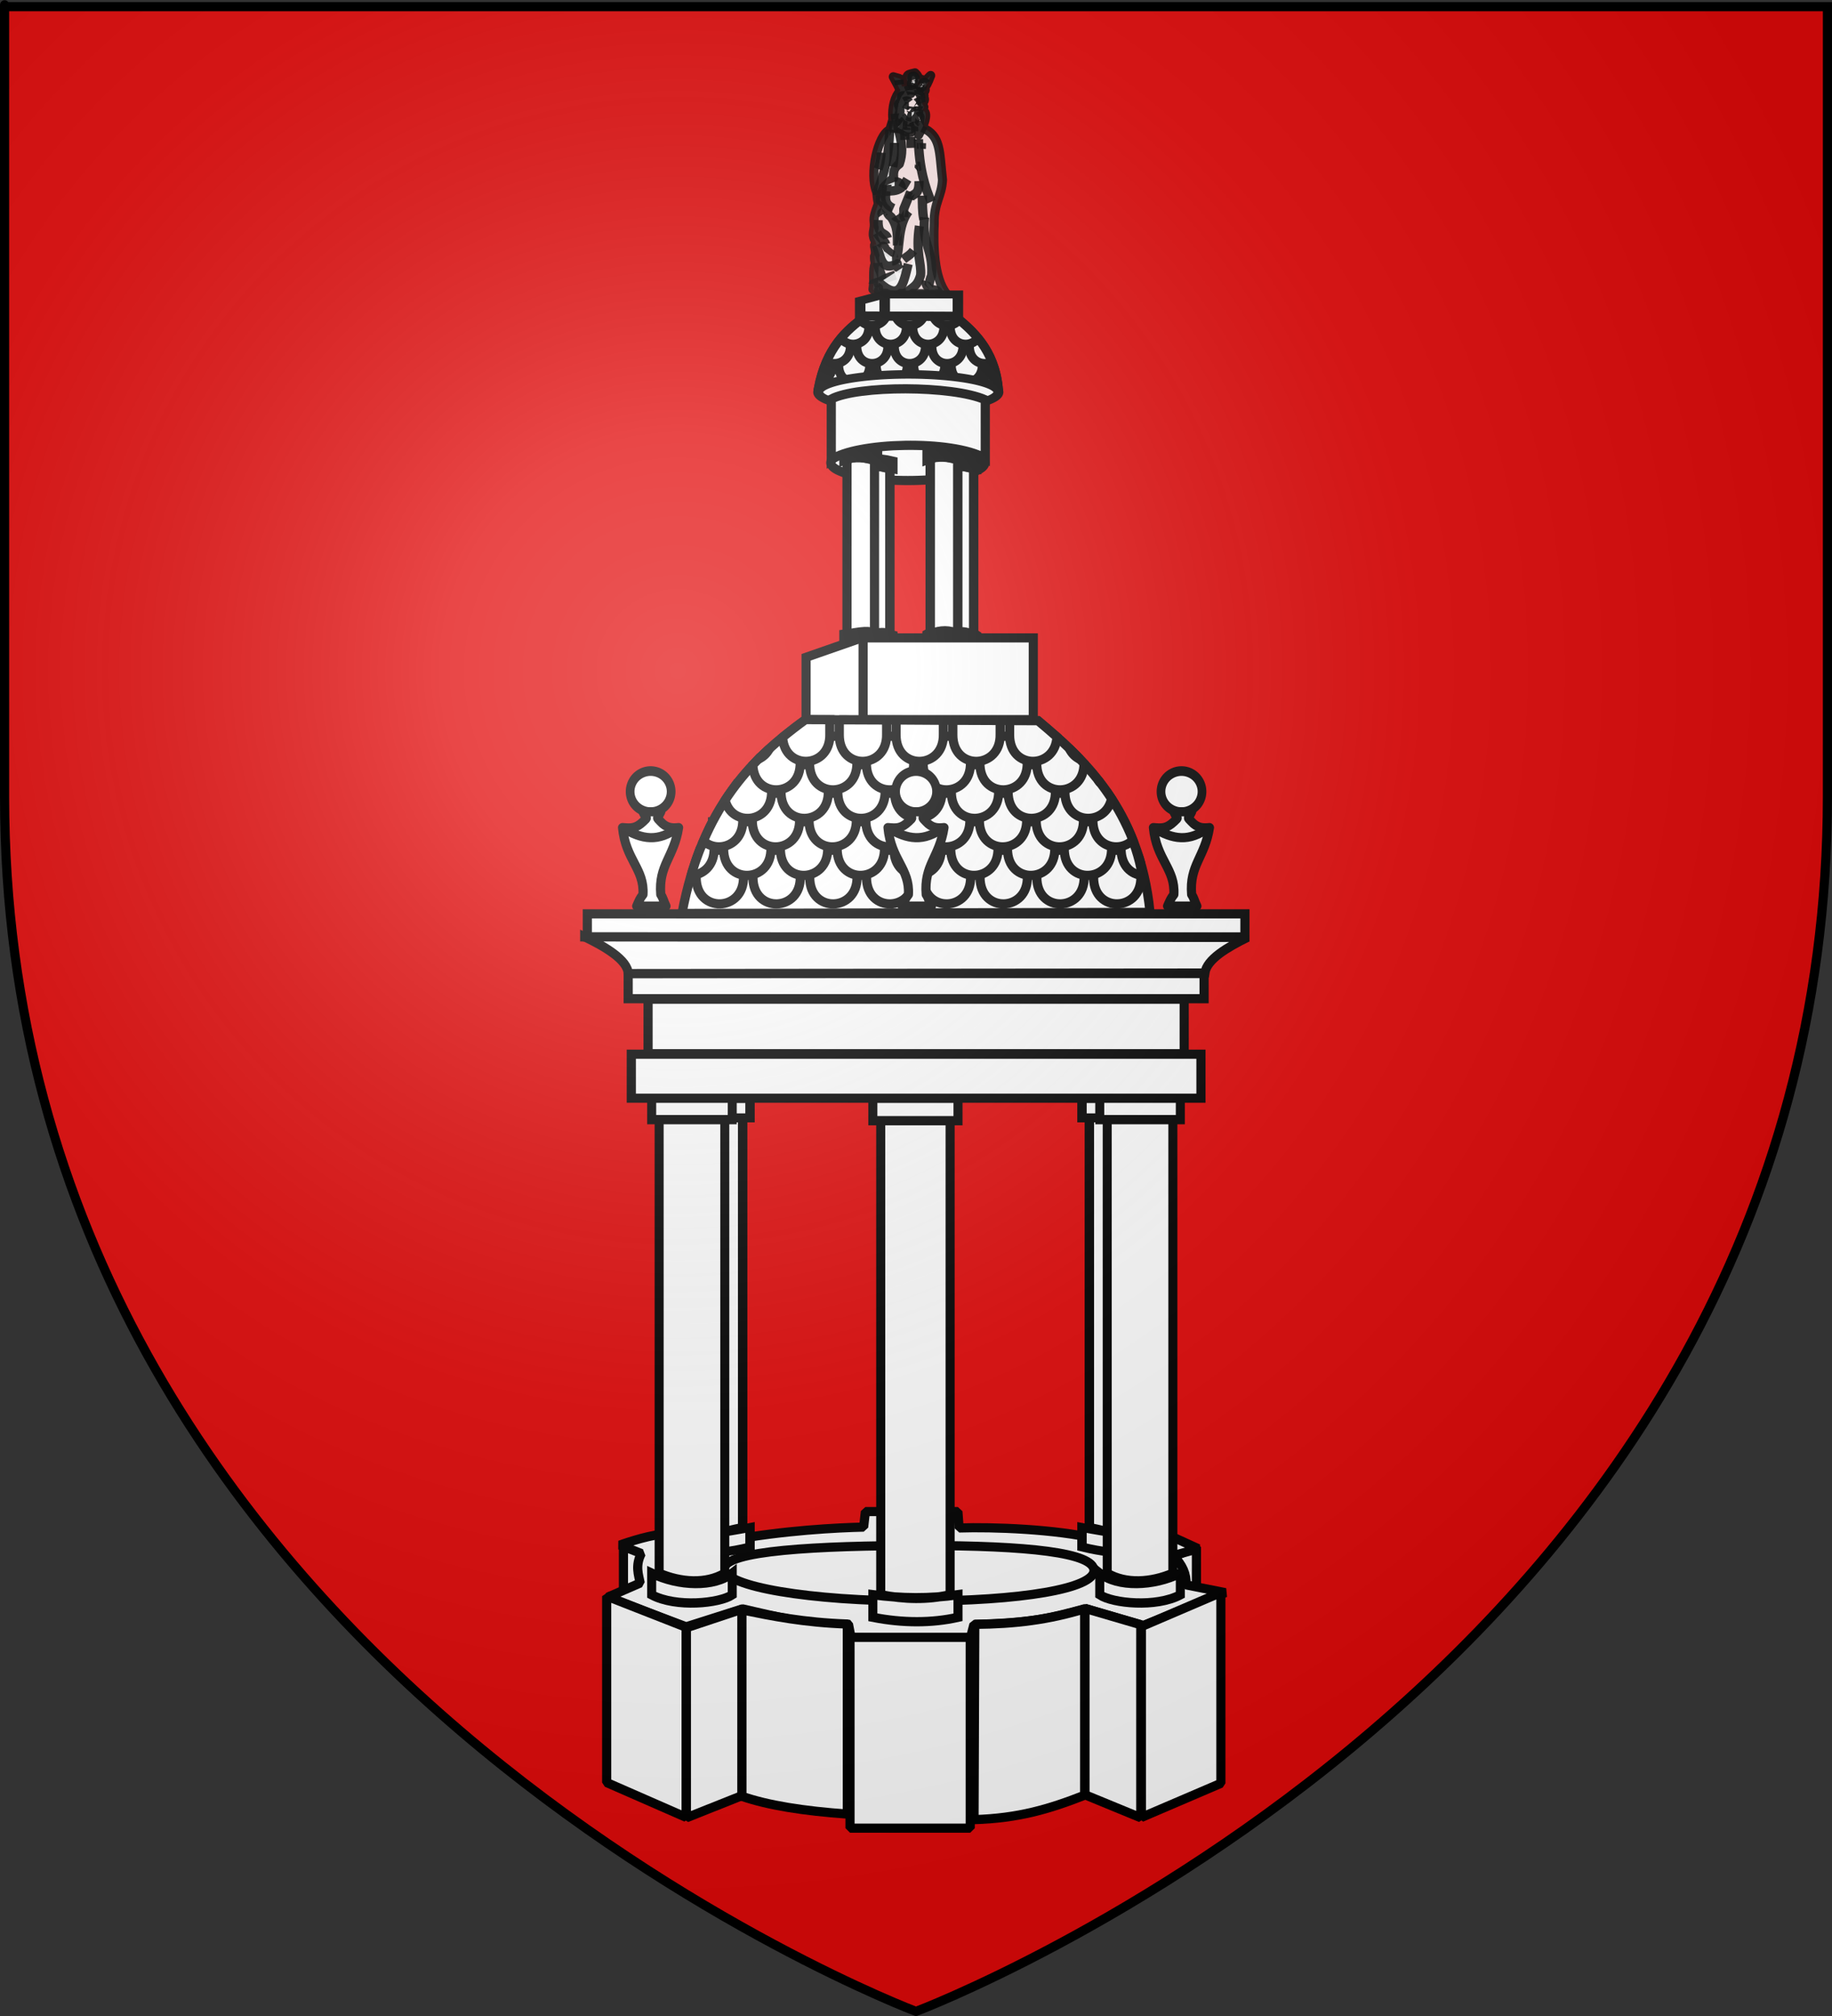 <?xml version="1.0" encoding="UTF-8" standalone="no"?>
<svg
   xmlns:dc="http://purl.org/dc/elements/1.1/"
   xmlns:cc="http://creativecommons.org/ns#"
   xmlns:rdf="http://www.w3.org/1999/02/22-rdf-syntax-ns#"
   xmlns:svg="http://www.w3.org/2000/svg"
   xmlns="http://www.w3.org/2000/svg"
   xmlns:xlink="http://www.w3.org/1999/xlink"
   xmlns:sodipodi="http://sodipodi.sourceforge.net/DTD/sodipodi-0.dtd"
   xmlns:inkscape="http://www.inkscape.org/namespaces/inkscape"
   height="660"
   width="600"
   version="1.0"
   id="svg2"
   sodipodi:version="0.32"
   inkscape:version="0.47 r22583"
   sodipodi:docname="Blason ville fr Coutras (Gironde).svg"
   inkscape:export-filename="/Users/olivier/Desktop/Blason Rouge/Blason_Vide_3D.png"
   inkscape:export-xdpi="144"
   inkscape:export-ydpi="144">
  <rect width="100%" height="100%" fill="#333333" stroke="none"/>
  <sodipodi:namedview
     inkscape:window-height="742"
     inkscape:window-width="1024"
     inkscape:pageshadow="2"
     inkscape:pageopacity="0.0"
     guidetolerance="10.0"
     gridtolerance="10.0"
     objecttolerance="10.0"
     borderopacity="1.0"
     bordercolor="#666666"
     pagecolor="#ffffff"
     id="base"
     showgrid="false"
     height="660px"
     inkscape:zoom="0.7530303"
     inkscape:cx="300"
     inkscape:cy="330"
     inkscape:window-x="-4"
     inkscape:window-y="-4"
     inkscape:current-layer="layer4"
     inkscape:window-maximized="1"
     showguides="true"
     inkscape:guide-bbox="true">
    <inkscape:grid
       type="xygrid"
       id="grid3702" />
  </sodipodi:namedview>
  <desc
     id="desc4">Flag of Canton of Valais (Wallis)</desc>
  <defs
     id="defs6">
    <inkscape:perspective
       sodipodi:type="inkscape:persp3d"
       inkscape:vp_x="0 : 330 : 1"
       inkscape:vp_y="0 : 1000 : 0"
       inkscape:vp_z="600 : 330 : 1"
       inkscape:persp3d-origin="300 : 220 : 1"
       id="perspective3049" />
    <linearGradient
       id="linearGradient2893">
      <stop
         style="stop-color: white; stop-opacity: 0.314;"
         offset="0"
         id="stop2895" />
      <stop
         id="stop2897"
         offset="0.19"
         style="stop-color: white; stop-opacity: 0.251;" />
      <stop
         style="stop-color: rgb(107, 107, 107); stop-opacity: 0.125;"
         offset="0.6"
         id="stop2901" />
      <stop
         style="stop-color: black; stop-opacity: 0.125;"
         offset="1"
         id="stop2899" />
    </linearGradient>
    <radialGradient
       inkscape:collect="always"
       xlink:href="#linearGradient2893"
       id="radialGradient3163"
       gradientUnits="userSpaceOnUse"
       gradientTransform="matrix(1.353,0,0,1.349,-77.629,-85.747)"
       cx="221.445"
       cy="226.331"
       fx="221.445"
       fy="226.331"
       r="300" />
    <clipPath
       clipPathUnits="userSpaceOnUse"
       id="clipPath6152">
      <path
         style="fill:#ffffff;fill-opacity:1;stroke:#000000;stroke-width:3;stroke-linecap:butt;stroke-linejoin:miter;stroke-miterlimit:4;stroke-opacity:1;stroke-dasharray:none;display:inline"
         d="m 272.108,142.835 c 2.44,-12.653 8.764,-18.472 15.047,-22.877 l 28.309,0.124 c 5.44,4.442 12.378,10.367 13.644,22.629 l -57,0.124 z"
         id="path6154"
         sodipodi:nodetypes="ccccc" />
    </clipPath>
  </defs>
  <g
     inkscape:groupmode="layer"
     id="layer3"
     inkscape:label="Fond écu"
     style="display:inline"
     sodipodi:insensitive="true">
    <path
       id="path2855"
       style="fill:#e20909;fill-opacity:1;fill-rule:evenodd;stroke:none"
       d="m 300,658.5 c 0,0 298.5,-112.32 298.5,-397.772 0,-285.452 0,-258.552 0,-258.552 l -597,0 0,258.552 C 1.5,546.18 300,658.5 300,658.5 z"
       sodipodi:nodetypes="cccccc" />
  </g>
  <g
     inkscape:groupmode="layer"
     id="layer4"
     inkscape:label="Meubles"
     style="display:inline"
     sodipodi:insensitive="true">
    <g
       id="g6714"
       transform="matrix(1.033,0,0,1.033,-10.021,-11.331)">
      <g
         style="fill:#ffffff;fill-opacity:1"
         id="g4103"
         transform="matrix(0.141,0,0,0.141,224.2,27.84)">
        <path
           style="opacity:0.9;fill:#ffffff;fill-opacity:1;fill-rule:evenodd;stroke:#000000;stroke-width:20.574;stroke-linecap:butt;stroke-linejoin:round;stroke-miterlimit:4;stroke-opacity:1;stroke-dasharray:none;display:inline"
           d="m 479.519,171.942 c -27.196,12.077 -46.774,100.584 -29.193,140.815 1.145,15.28 2.29,19.8 3.435,25.759 -16.945,43.353 -5.59,34.688 -10.304,58.387 -4.451,21.995 6.371,24.337 5.152,34.345 -8.941,-5.342 2.884,14.634 -3.516,25.387 -0.178,11.617 1.443,11.977 1.798,15.827 -6.382,14.798 -1.629,35.873 -5.152,58.387 l 12.021,8.586 153.563,1.717 c -29.426,-36.651 -30.036,-112.559 -27.952,-159.094 -0.866,-45.462 17.041,-61.013 18.646,-97.523 -7.501,-64.626 -3.093,-99.356 -45.645,-117.284 5.039,-10.166 15.261,-38.409 -1.587,-39.1 11.234,-8.497 1.279,-10.914 0.859,-16.314 6.543,-1.438 7.432,-11.482 3.435,-13.235 3.259,-2.827 0.427,-5.655 -0.859,-8.482 2.41,-1.711 6.652,-7.642 4.293,-10.911 -1.105,-10.015 -1.73,9.598 12.88,-29.193 -5.903,4.223 -9.06,13.33 -19.142,9.193 l -6.158,11.917 c -4.951,0.392 -2.431,0.836 -5.863,-3.33 9.86,-4.527 3.302,-17.471 -4.042,-23.643 -14.226,4.077 -23.614,1.304 -14.848,26.869 -1.376,8.123 -7.003,1.675 -14.241,4.146 -6.475,-19.75 5.264,-15.249 -19.705,-22.22 l 12.628,23.833 c -0.314,3.704 4.157,3.351 2.84,7.67 -11.406,12.447 -18.785,35.49 -16.474,65.167 l -6.869,22.324 z"
           id="path8900"
           sodipodi:nodetypes="cccccccccccccccccccccccccccccc" />
        <path
           style="opacity:0.9;fill:#ffffff;fill-opacity:1;fill-rule:evenodd;stroke:#000000;stroke-width:20.574;stroke-linecap:butt;stroke-linejoin:round;stroke-miterlimit:4;stroke-opacity:1;stroke-dasharray:none"
           d="m 491.54,135.879 c 2.707,35.33 24.968,68.179 9.445,112.91 -6.195,4.942 -15.107,10.155 -12.739,31.744 -2.985,0.36 -37.403,34.548 -37.062,37.376"
           id="path2009"
           sodipodi:nodetypes="cccc" />
        <path
           style="opacity:0.9;fill:#ffffff;fill-opacity:1;fill-rule:evenodd;stroke:#000000;stroke-width:20.574;stroke-linecap:butt;stroke-linejoin:round;stroke-miterlimit:4;stroke-opacity:1;stroke-dasharray:none;display:inline"
           d="m 499.03,164.542 c 5.085,-6.274 3.544,-10.83 4.428,-17.104 -6.153,1.328 -5.41,-3.519 -2.429,-13.609 3.394,-2.907 0.072,-9.56 -0.785,-13.609 -4.716,-9.894 3.736,-8.267 7.286,-10.929 4.536,-3.499 -3.573,-7.841 -1.214,-11.536 -0.995,-3.746 1.503,-1.06 7.893,-3.036 l 12.75,-4.25 4.857,-7.893 0,0"
           id="path10693"
           sodipodi:nodetypes="cccccccccc" />
        <path
           style="opacity:0.9;fill:#ffffff;fill-opacity:1;fill-rule:evenodd;stroke:#000000;stroke-width:20.574;stroke-linecap:butt;stroke-linejoin:round;stroke-miterlimit:4;stroke-opacity:1;stroke-dasharray:none;display:inline"
           d="m 528.891,119.995 c -0.817,6.645 -0.457,8.471 -0.429,12.45 -1.172,4.364 -4.073,1.259 -5.833,0.126"
           id="path10697"
           sodipodi:nodetypes="ccc" />
        <path
           style="opacity:0.9;fill:#ffffff;fill-opacity:1;fill-rule:evenodd;stroke:#000000;stroke-width:20.574;stroke-linecap:butt;stroke-linejoin:round;stroke-miterlimit:4;stroke-opacity:1;stroke-dasharray:none;display:inline"
           d="m 506.137,142.319 c 6.435,5.181 5.643,15.241 24.618,11.769 5.211,-4.612 7.279,-7.126 10.75,-11.55 2.554,-3.255 2.459,-7.872 3.699,-16.104"
           id="path10699"
           sodipodi:nodetypes="cccc" />
        <path
           style="opacity:0.9;fill:#ffffff;fill-opacity:1;fill-rule:evenodd;stroke:#000000;stroke-width:20.574;stroke-linecap:butt;stroke-linejoin:round;stroke-miterlimit:4;stroke-opacity:1;stroke-dasharray:none;display:inline"
           d="m 512.147,113.126 c 3.896,2.211 7.544,3.925 10.304,3.864 l 0,0"
           id="path10701"
           sodipodi:nodetypes="ccc" />
        <path
           style="opacity:0.9;fill:#ffffff;fill-opacity:1;fill-rule:evenodd;stroke:#000000;stroke-width:20.574;stroke-linecap:butt;stroke-linejoin:round;stroke-miterlimit:4;stroke-opacity:1;stroke-dasharray:none;display:inline"
           d="m 536.618,117.419 c 2.147,2.123 7.728,2.981 7.728,1.717"
           id="path10703"
           sodipodi:nodetypes="cc" />
        <path
           style="opacity:0.9;fill:#ffffff;fill-opacity:1;fill-rule:evenodd;stroke:#000000;stroke-width:20.574;stroke-linecap:butt;stroke-linejoin:round;stroke-miterlimit:4;stroke-opacity:1;stroke-dasharray:none;display:inline"
           d="m 540.053,111.408 c 1.256,-1.145 3.052,-1.431 7.728,-2.576"
           id="path10705"
           sodipodi:nodetypes="cc" />
        <path
           style="opacity:0.9;fill:#ffffff;fill-opacity:1;fill-rule:evenodd;stroke:#000000;stroke-width:20.574;stroke-linecap:butt;stroke-linejoin:round;stroke-miterlimit:4;stroke-opacity:1;stroke-dasharray:none;display:inline"
           d="m 522.88,110.12 c -2.438,-3.374 -5.74,-4.161 -10.733,-1.288"
           id="path10707"
           sodipodi:nodetypes="cc" />
        <path
           style="opacity:0.9;fill:#ffffff;fill-opacity:1;fill-rule:evenodd;stroke:#000000;stroke-width:20.574;stroke-linecap:butt;stroke-linejoin:round;stroke-miterlimit:4;stroke-opacity:1;stroke-dasharray:none;display:inline"
           d="m 517.728,140.602 c 3.529,1.145 5.394,2.719 10.733,3.005"
           id="path10709"
           sodipodi:nodetypes="cc" />
        <path
           style="opacity:0.9;fill:#ffffff;fill-opacity:1;fill-rule:evenodd;stroke:#000000;stroke-width:20.574;stroke-linecap:butt;stroke-linejoin:round;stroke-miterlimit:4;stroke-opacity:1;stroke-dasharray:none"
           d="m 515.423,85.006 c 12.952,-6.188 25.905,0.886 38.857,5.464"
           id="path2020"
           sodipodi:nodetypes="cc" />
        <path
           style="opacity:0.9;fill:#ffffff;fill-opacity:1;fill-rule:evenodd;stroke:#000000;stroke-width:20.574;stroke-linecap:butt;stroke-linejoin:round;stroke-miterlimit:4;stroke-opacity:1;stroke-dasharray:none"
           d="m 499.637,60.114 1.288,10.855"
           id="path2022"
           sodipodi:nodetypes="cc" />
        <path
           style="opacity:0.9;fill:#ffffff;fill-opacity:1;fill-rule:evenodd;stroke:#000000;stroke-width:20.574;stroke-linecap:butt;stroke-linejoin:round;stroke-miterlimit:4;stroke-opacity:1;stroke-dasharray:none"
           d="m 534.852,68.006 c -2.502,7.937 -10.878,1.317 -4.606,-4.072 4.314,-1.305 2.441,-3.641 0,-6.071 -4.593,-5.177 5.049,-12.609 7.138,1.036"
           id="path2026"
           sodipodi:nodetypes="cccc" />
        <path
           style="opacity:0.9;fill:#ffffff;fill-opacity:1;fill-rule:evenodd;stroke:#000000;stroke-width:20.574;stroke-linecap:butt;stroke-linejoin:round;stroke-miterlimit:4;stroke-opacity:1;stroke-dasharray:none"
           d="m 560.66,67.618 c -2.576,-4.905 -8.586,-0.248 -7.728,3.005 2.274,6.15 -4.556,9.317 -5.152,5.152"
           id="path2028"
           sodipodi:nodetypes="ccc" />
        <path
           style="opacity:0.9;fill:#ffffff;fill-opacity:1;fill-rule:evenodd;stroke:#000000;stroke-width:20.574;stroke-linecap:butt;stroke-linejoin:round;stroke-miterlimit:4;stroke-opacity:1;stroke-dasharray:none"
           d="m 537.048,92.948 c 3.319,-1.233 8.709,-0.042 15.455,5.581"
           id="path2030"
           sodipodi:nodetypes="cc" />
        <path
           style="opacity:0.9;fill:#ffffff;fill-opacity:1;fill-rule:evenodd;stroke:#000000;stroke-width:20.574;stroke-linecap:butt;stroke-linejoin:round;stroke-miterlimit:4;stroke-opacity:1;stroke-dasharray:none"
           d="m 547.78,95.524 c 3.249,4.837 -1.52,7.865 3.005,17.173"
           id="path2032"
           sodipodi:nodetypes="cc" />
        <path
           style="opacity:0.9;fill:#ffffff;fill-opacity:1;fill-rule:evenodd;stroke:#000000;stroke-width:20.574;stroke-linecap:butt;stroke-linejoin:round;stroke-miterlimit:4;stroke-opacity:1;stroke-dasharray:none"
           d="m 543.487,142.748 c 8.016,-6.057 1.383,9.763 2.576,18.461 -6.177,4.639 0.079,9.055 -1.717,22.324 l 10.304,-20.607"
           id="path2034"
           sodipodi:nodetypes="cccc" />
        <path
           style="opacity:0.9;fill:#ffffff;fill-opacity:1;fill-rule:evenodd;stroke:#000000;stroke-width:20.574;stroke-linecap:butt;stroke-linejoin:round;stroke-miterlimit:4;stroke-opacity:1;stroke-dasharray:none"
           d="m 533.613,153.911 c 1.292,4.206 -2.73,9.476 9.016,11.592 l 0.429,0"
           id="path2036"
           sodipodi:nodetypes="ccc" />
        <path
           style="opacity:0.9;fill:#ffffff;fill-opacity:1;fill-rule:evenodd;stroke:#000000;stroke-width:20.574;stroke-linecap:butt;stroke-linejoin:round;stroke-miterlimit:4;stroke-opacity:1;stroke-dasharray:none"
           d="m 534.472,163.356 c -8.714,1.983 -0.8,12.347 -23.612,4.723 l 0,0 0.429,0"
           id="path2038"
           sodipodi:nodetypes="cccc" />
        <path
           style="opacity:0.9;fill:#ffffff;fill-opacity:1;fill-rule:evenodd;stroke:#000000;stroke-width:20.574;stroke-linecap:butt;stroke-linejoin:round;stroke-miterlimit:4;stroke-opacity:1;stroke-dasharray:none"
           d="m 510.001,150.905 c -3.4,13.762 2.473,27.613 -12.021,15.885 l 0,0"
           id="path2040"
           sodipodi:nodetypes="ccc" />
        <path
           style="opacity:0.9;fill:#ffffff;fill-opacity:1;fill-rule:evenodd;stroke:#000000;stroke-width:20.574;stroke-linecap:butt;stroke-linejoin:round;stroke-miterlimit:4;stroke-opacity:1;stroke-dasharray:none"
           d="m 508.283,171.513 c 5.421,5.058 11.614,7.804 19.319,6.01 l -0.429,-4.722 -0.429,0"
           id="path2042"
           sodipodi:nodetypes="cccc" />
        <path
           style="opacity:0.9;fill:#ffffff;fill-opacity:1;fill-rule:evenodd;stroke:#000000;stroke-width:20.574;stroke-linecap:butt;stroke-linejoin:round;stroke-miterlimit:4;stroke-opacity:1;stroke-dasharray:none"
           d="m 527.603,212.727 -0.859,-24.9 0,0"
           id="path2044" />
        <path
           style="opacity:0.9;fill:#ffffff;fill-opacity:1;fill-rule:evenodd;stroke:#000000;stroke-width:20.574;stroke-linecap:butt;stroke-linejoin:round;stroke-miterlimit:4;stroke-opacity:1;stroke-dasharray:none"
           d="m 513.006,180.099 0.429,14.597"
           id="path2046" />
        <path
           style="opacity:0.9;fill:#ffffff;fill-opacity:1;fill-rule:evenodd;stroke:#000000;stroke-width:20.574;stroke-linecap:butt;stroke-linejoin:round;stroke-miterlimit:4;stroke-opacity:1;stroke-dasharray:none"
           d="m 485.959,151.335 c 1.434,9.877 2.94,19.826 2.147,27.476"
           id="path2048"
           sodipodi:nodetypes="cc" />
        <path
           style="opacity:0.9;fill:#ffffff;fill-opacity:1;fill-rule:evenodd;stroke:#000000;stroke-width:20.574;stroke-linecap:butt;stroke-linejoin:round;stroke-miterlimit:4;stroke-opacity:1;stroke-dasharray:none"
           d="m 479.09,171.513 c -1.085,64.937 -15.506,110.307 -28.764,140.815"
           id="path2050"
           sodipodi:nodetypes="cc" />
        <path
           style="opacity:0.9;fill:#ffffff;fill-opacity:1;fill-rule:evenodd;stroke:#000000;stroke-width:20.574;stroke-linecap:butt;stroke-linejoin:round;stroke-miterlimit:4;stroke-opacity:1;stroke-dasharray:none"
           d="m 460.2,223.46 c -0.946,12.307 -2.521,24.614 -6.869,36.921"
           id="path2052"
           sodipodi:nodetypes="cc" />
        <path
           style="opacity:0.9;fill:#ffffff;fill-opacity:1;fill-rule:evenodd;stroke:#000000;stroke-width:20.574;stroke-linecap:butt;stroke-linejoin:round;stroke-miterlimit:4;stroke-opacity:1;stroke-dasharray:none"
           d="m 489.823,201.565 c -0.315,18.165 0.141,36.587 -3.434,53.664 l 0,0"
           id="path2054"
           sodipodi:nodetypes="ccc" />
        <path
           style="opacity:0.9;fill:#ffffff;fill-opacity:1;fill-rule:evenodd;stroke:#000000;stroke-width:20.574;stroke-linecap:butt;stroke-linejoin:round;stroke-miterlimit:4;stroke-opacity:1;stroke-dasharray:none"
           d="m 550.786,201.994 -0.429,12.879"
           id="path2058" />
        <path
           style="opacity:0.9;fill:#ffffff;fill-opacity:1;fill-rule:evenodd;stroke:#000000;stroke-width:20.574;stroke-linecap:butt;stroke-linejoin:round;stroke-miterlimit:4;stroke-opacity:1;stroke-dasharray:none"
           d="m 597.581,259.952 0,0 z"
           id="path2064" />
        <path
           style="opacity:0.9;fill:#ffffff;fill-opacity:1;fill-rule:evenodd;stroke:#000000;stroke-width:20.574;stroke-linecap:butt;stroke-linejoin:round;stroke-miterlimit:4;stroke-opacity:1;stroke-dasharray:none"
           d="m 459.341,306.747 c 2.21,8.751 1.15,16.411 0,24.042 5,6.458 10.255,12.404 14.167,21.036 -0.47,8.218 3.825,12.625 9.016,16.314 15.717,22.893 13.853,43.275 14.167,63.968"
           id="path2096"
           sodipodi:nodetypes="ccccc" />
        <path
           style="opacity:0.9;fill:#ffffff;fill-opacity:1;fill-rule:evenodd;stroke:#000000;stroke-width:20.574;stroke-linecap:butt;stroke-linejoin:round;stroke-miterlimit:4;stroke-opacity:1;stroke-dasharray:none"
           d="m 458.054,319.197 c 0.13,3.591 0.527,6.915 -0.429,11.591 l 2.576,2.147"
           id="path2098"
           sodipodi:nodetypes="ccc" />
        <path
           style="opacity:0.9;fill:#ffffff;fill-opacity:1;fill-rule:evenodd;stroke:#000000;stroke-width:20.574;stroke-linecap:butt;stroke-linejoin:round;stroke-miterlimit:4;stroke-opacity:1;stroke-dasharray:none"
           d="m 467.498,355.26 c -2.61,2.692 -8.741,1.944 -4.722,7.728"
           id="path2100"
           sodipodi:nodetypes="cc" />
        <path
           style="opacity:0.9;fill:#ffffff;fill-opacity:1;fill-rule:evenodd;stroke:#000000;stroke-width:20.574;stroke-linecap:butt;stroke-linejoin:round;stroke-miterlimit:4;stroke-opacity:1;stroke-dasharray:none"
           d="m 453.331,375.008 c -1.39,36.594 16.76,25.742 21.037,40.785"
           id="path2102"
           sodipodi:nodetypes="cc" />
        <path
           style="opacity:0.9;fill:#ffffff;fill-opacity:1;fill-rule:evenodd;stroke:#000000;stroke-width:20.574;stroke-linecap:butt;stroke-linejoin:round;stroke-miterlimit:4;stroke-opacity:1;stroke-dasharray:none"
           d="m 450.755,403.772 c 8.586,14.31 18.512,19.416 19.319,24.9"
           id="path2104"
           sodipodi:nodetypes="cc" />
        <path
           style="opacity:0.9;fill:#ffffff;fill-opacity:1;fill-rule:evenodd;stroke:#000000;stroke-width:20.574;stroke-linecap:butt;stroke-linejoin:round;stroke-miterlimit:4;stroke-opacity:1;stroke-dasharray:none"
           d="m 460.629,435.112 c 9.942,-6.164 7.013,9.392 13.309,9.016 6.87,7.155 14.418,9.159 13.738,13.738"
           id="path2106"
           sodipodi:nodetypes="ccc" />
        <path
           style="opacity:0.9;fill:#ffffff;fill-opacity:1;fill-rule:evenodd;stroke:#000000;stroke-width:20.574;stroke-linecap:butt;stroke-linejoin:round;stroke-miterlimit:4;stroke-opacity:1;stroke-dasharray:none"
           d="m 449.038,431.248 c 11.348,27.12 10.524,60.71 47.225,41.644 l 1.288,9.016 c 5.49,3.079 8.216,-0.291 10.304,-5.152"
           id="path2108"
           sodipodi:nodetypes="cccc" />
        <path
           style="opacity:0.9;fill:#ffffff;fill-opacity:1;fill-rule:evenodd;stroke:#000000;stroke-width:20.574;stroke-linecap:butt;stroke-linejoin:round;stroke-miterlimit:4;stroke-opacity:1;stroke-dasharray:none"
           d="m 452.472,471.175 c 1.348,19.342 14.409,28.06 5.581,41.644"
           id="path2110"
           sodipodi:nodetypes="cc" />
        <path
           style="opacity:0.9;fill:#ffffff;fill-opacity:1;fill-rule:evenodd;stroke:#000000;stroke-width:20.574;stroke-linecap:butt;stroke-linejoin:round;stroke-miterlimit:4;stroke-opacity:1;stroke-dasharray:none"
           d="m 492.399,498.651 c -11.987,3.844 -24.146,7.428 -33.916,14.597 l 0,0 c -4.631,0.91 -10.116,2.674 -15.885,4.722 l 0,0 0,0.429"
           id="path2112"
           sodipodi:nodetypes="cccccc" />
        <path
           style="opacity:0.9;fill:#ffffff;fill-opacity:1;fill-rule:evenodd;stroke:#000000;stroke-width:20.574;stroke-linecap:butt;stroke-linejoin:round;stroke-miterlimit:4;stroke-opacity:1;stroke-dasharray:none"
           d="m 452.472,523.122 c 2.3,3.358 2.041,7.995 2.147,12.45 l 0.429,0 0,0 -0.429,0.429"
           id="path2114"
           sodipodi:nodetypes="ccccc" />
        <path
           style="opacity:0.9;fill:#ffffff;fill-opacity:1;fill-rule:evenodd;stroke:#000000;stroke-width:20.574;stroke-linecap:butt;stroke-linejoin:round;stroke-miterlimit:4;stroke-opacity:1;stroke-dasharray:none"
           d="m 546.102,388.376 c -9.445,59.818 5.416,83.86 2.652,110.696 -6.617,21.105 -10.458,22.719 -34.46,40.364"
           id="path2118"
           sodipodi:nodetypes="ccc" />
        <path
           style="opacity:0.9;fill:#ffffff;fill-opacity:1;fill-rule:evenodd;stroke:#000000;stroke-width:20.574;stroke-linecap:butt;stroke-linejoin:round;stroke-miterlimit:4;stroke-opacity:1;stroke-dasharray:none"
           d="m 557.809,368.981 c -6.7,60.789 19.238,69.953 15.786,130.099 -7.252,17.279 -3.334,21.055 -9.5,27.476"
           id="path2120"
           sodipodi:nodetypes="ccc" />
        <path
           style="opacity:0.9;fill:#ffffff;fill-opacity:1;fill-rule:evenodd;stroke:#000000;stroke-width:20.574;stroke-linecap:butt;stroke-linejoin:round;stroke-miterlimit:4;stroke-opacity:1;stroke-dasharray:none"
           d="m 561.948,512.389 c -3.679,12.137 6.987,12.04 5.581,19.748 12.059,-1.294 21.628,-0.346 22.324,8.586 l 0,0 0,0"
           id="path2122"
           sodipodi:nodetypes="ccccc" />
        <path
           style="opacity:0.9;fill:#ffffff;fill-opacity:1;fill-rule:evenodd;stroke:#000000;stroke-width:20.574;stroke-linecap:butt;stroke-linejoin:round;stroke-miterlimit:4;stroke-opacity:1;stroke-dasharray:none"
           d="m 521.444,355.426 c -31.756,42.358 -13.191,111.328 -36.773,111.885"
           id="path2136"
           sodipodi:nodetypes="cc" />
        <path
           style="opacity:0.9;fill:#ffffff;fill-opacity:1;fill-rule:evenodd;stroke:#000000;stroke-width:20.574;stroke-linecap:butt;stroke-linejoin:round;stroke-miterlimit:4;stroke-opacity:1;stroke-dasharray:none"
           d="m 532.754,443.699 c -7.585,10.291 -15.169,13.529 -22.754,19.749"
           id="path2138"
           sodipodi:nodetypes="cc" />
        <path
           style="opacity:0.9;fill:#ffffff;fill-opacity:1;fill-rule:evenodd;stroke:#000000;stroke-width:20.574;stroke-linecap:butt;stroke-linejoin:round;stroke-miterlimit:4;stroke-opacity:1;stroke-dasharray:none"
           d="m 487.676,348.82 c -19.449,-8.598 -19.005,-21.603 -16.314,-39.068"
           id="path2142"
           sodipodi:nodetypes="cc" />
        <path
           style="opacity:0.9;fill:#ffffff;fill-opacity:1;fill-rule:evenodd;stroke:#000000;stroke-width:20.574;stroke-linecap:butt;stroke-linejoin:round;stroke-miterlimit:4;stroke-opacity:1;stroke-dasharray:none"
           d="m 511.289,368.568 -0.429,-18.461 15.455,-38.209"
           id="path2144"
           sodipodi:nodetypes="ccc" />
        <path
           style="opacity:0.9;fill:#ffffff;fill-opacity:1;fill-rule:evenodd;stroke:#000000;stroke-width:20.574;stroke-linecap:butt;stroke-linejoin:round;stroke-miterlimit:4;stroke-opacity:1;stroke-dasharray:none"
           d="m 491.54,366.422 c 2.571,4.164 9.482,0.032 13.738,12.45"
           id="path2170-5"
           sodipodi:nodetypes="cc" />
        <path
           style="opacity:0.9;fill:#ffffff;fill-opacity:1;fill-rule:evenodd;stroke:#000000;stroke-width:20.574;stroke-linecap:butt;stroke-linejoin:round;stroke-miterlimit:4;stroke-opacity:1;stroke-dasharray:none"
           d="m 522.022,312.328 0,-0.429"
           id="path2178-5"
           sodipodi:nodetypes="cc" />
        <path
           style="opacity:0.9;fill:#ffffff;fill-opacity:1;fill-rule:evenodd;stroke:#000000;stroke-width:20.574;stroke-linecap:butt;stroke-linejoin:round;stroke-miterlimit:4;stroke-opacity:1;stroke-dasharray:none"
           d="m 473.08,296.014 c 0.243,4.908 -0.865,10.31 0.429,14.167 l -3.005,0.429 c 11.735,-1.734 23.469,0.437 35.204,-8.586 -2.814,-14.421 -9.331,-12.8 -15.455,-12.879"
           id="path2182"
           sodipodi:nodetypes="ccccc" />
        <path
           style="opacity:0.9;fill:#ffffff;fill-opacity:1;fill-rule:evenodd;stroke:#000000;stroke-width:20.574;stroke-linecap:butt;stroke-linejoin:round;stroke-miterlimit:4;stroke-opacity:1;stroke-dasharray:none"
           d="m 542.199,253.941 c 3.435,-0.429 3.005,0.429 3.005,0.429 l 0,0 -0.429,0"
           id="path2186"
           sodipodi:nodetypes="cccc" />
        <path
           style="opacity:0.9;fill:#ffffff;fill-opacity:1;fill-rule:evenodd;stroke:#000000;stroke-width:20.574;stroke-linecap:butt;stroke-linejoin:round;stroke-miterlimit:4;stroke-opacity:1;stroke-dasharray:none"
           d="m 519.066,283.239 -11.536,19.125"
           id="path2202"
           sodipodi:nodetypes="cc" />
        <path
           sodipodi:nodetypes="cc"
           id="path2050-4"
           d="m 543.895,193.099 c 1.085,64.937 15.506,110.307 28.764,140.815"
           style="opacity:0.9;fill:#ffffff;fill-opacity:1;fill-rule:evenodd;stroke:#000000;stroke-width:20.919;stroke-linecap:butt;stroke-linejoin:round;stroke-miterlimit:4;stroke-opacity:1;stroke-dasharray:none;display:inline" />
        <path
           sodipodi:nodetypes="ccc"
           id="path2054-6"
           d="m 552.632,320.135 c 0.315,18.165 -0.141,36.587 3.435,53.664 l 0,0"
           style="opacity:0.9;fill:#ffffff;fill-opacity:1;fill-rule:evenodd;stroke:#000000;stroke-width:20.919;stroke-linecap:butt;stroke-linejoin:round;stroke-miterlimit:4;stroke-opacity:1;stroke-dasharray:none;display:inline" />
        <path
           sodipodi:nodetypes="cc"
           id="path2102-3"
           d="m 545.192,287.299 c 1.39,36.594 -16.76,25.742 -21.037,40.785"
           style="opacity:0.9;fill:#ffffff;fill-opacity:1;fill-rule:evenodd;stroke:#000000;stroke-width:20.919;stroke-linecap:butt;stroke-linejoin:round;stroke-miterlimit:4;stroke-opacity:1;stroke-dasharray:none;display:inline" />
        <path
           style="opacity:0.9;fill:#ffffff;fill-opacity:1;fill-rule:evenodd;stroke:#000000;stroke-width:20.574;stroke-linecap:butt;stroke-linejoin:round;stroke-miterlimit:4;stroke-opacity:1;stroke-dasharray:none"
           d="m 455.907,515.824 c 46.763,41.568 53.327,6.733 64.985,-42.124"
           id="path2116"
           sodipodi:nodetypes="cc" />
      </g>
      <g
         id="g6369-0"
         style="display:inline"
         transform="matrix(0.43,0,0,0.325,168.356,35.021)">
        <path
           style="fill:#ffffff;fill-opacity:1;stroke:#000000;stroke-width:7.77;stroke-linecap:butt;stroke-linejoin:miter;stroke-miterlimit:4;stroke-opacity:1;stroke-dasharray:none"
           d="m 265.262,219.281 0,25.895 17.634,-6.142 54.408,0 0,-25.895 -54.408,0 -17.634,6.142 z"
           id="path4728-0"
           sodipodi:nodetypes="ccccccc" />
        <path
           style="fill:none;stroke:#000000;stroke-width:7.77;stroke-linecap:butt;stroke-linejoin:miter;stroke-miterlimit:4;stroke-opacity:1;stroke-dasharray:none"
           d="m 283.346,212.103 0,26.169"
           id="path4730-3"
           sodipodi:nodetypes="cc" />
      </g>
      <g
         transform="translate(-1.457,2.96)"
         id="g6338">
        <g
           id="g6287"
           transform="translate(-0.996,7.47)">
          <path
             sodipodi:nodetypes="ccccc"
             id="path2946-5-7-9-5"
             d="m 271.638,123.585 c 2.44,-12.653 8.764,-18.472 15.047,-22.877 l 28.309,0.124 c 5.44,4.442 12.378,10.367 13.644,22.629 -19,0.279 -38,0.287 -57,0.124 z"
             style="fill:#ffffff;fill-opacity:1;stroke:#000000;stroke-width:2.904;stroke-linecap:butt;stroke-linejoin:miter;stroke-miterlimit:4;stroke-opacity:1;stroke-dasharray:none;display:inline" />
          <g
             clip-path="url(#clipPath6152)"
             transform="translate(-0.47,-19.25)"
             id="g5931">
            <path
               sodipodi:type="arc"
               style="fill:#ffffff;fill-opacity:1;stroke:#000000;stroke-width:2.904;stroke-linecap:butt;stroke-linejoin:round;stroke-miterlimit:4;stroke-opacity:1;stroke-dasharray:none;display:inline"
               id="path5319-0"
               sodipodi:cx="297.66776"
               sodipodi:cy="152.93188"
               sodipodi:rx="30.517988"
               sodipodi:ry="6.7960625"
               d="m 328.186,152.932 a 30.518,6.796 0 1 1 -61.036,0 30.518,6.796 0 1 1 61.036,0 z"
               transform="translate(-0.139,-16.902)" />
            <g
               id="g4669-3"
               transform="matrix(0.661,0,0,0.661,102.926,-55.614)">
              <path
                 sodipodi:nodetypes="ccccc"
                 id="path3733-3"
                 d="m 262.596,280.432 0,8.384 c 0.293,11.148 -15.027,11.743 -14.996,0.224 l 0,-8.607 14.996,0 z"
                 style="fill:#ffffff;fill-opacity:1;stroke:#000000;stroke-width:4.397;stroke-linecap:butt;stroke-linejoin:miter;stroke-miterlimit:4;stroke-opacity:1" />
              <path
                 sodipodi:nodetypes="ccccc"
                 id="path3733-4-3"
                 d="m 280.596,280.432 0,8.384 c 0.293,11.148 -15.027,11.743 -14.996,0.224 l 0,-8.607 14.996,0 z"
                 style="fill:#ffffff;fill-opacity:1;stroke:#000000;stroke-width:4.397;stroke-linecap:butt;stroke-linejoin:miter;stroke-miterlimit:4;stroke-opacity:1;display:inline" />
              <path
                 sodipodi:nodetypes="ccccc"
                 id="path3733-9-74"
                 d="m 298.596,280.432 0,8.384 c 0.293,11.148 -15.027,11.743 -14.996,0.224 l 0,-8.607 14.996,0 z"
                 style="fill:#ffffff;fill-opacity:1;stroke:#000000;stroke-width:4.397;stroke-linecap:butt;stroke-linejoin:miter;stroke-miterlimit:4;stroke-opacity:1;display:inline" />
              <path
                 sodipodi:nodetypes="ccccc"
                 id="path3733-8-3"
                 d="m 316.596,280.432 0,8.384 c 0.293,11.148 -15.027,11.743 -14.996,0.224 l 0,-8.607 14.996,0 z"
                 style="fill:#ffffff;fill-opacity:1;stroke:#000000;stroke-width:4.397;stroke-linecap:butt;stroke-linejoin:miter;stroke-miterlimit:4;stroke-opacity:1;display:inline" />
              <path
                 sodipodi:nodetypes="ccccc"
                 id="path3733-2-8"
                 d="m 334.596,280.432 0,8.384 c 0.293,11.148 -15.027,11.743 -14.996,0.224 l 0,-8.607 14.996,0 z"
                 style="fill:#ffffff;fill-opacity:1;stroke:#000000;stroke-width:4.397;stroke-linecap:butt;stroke-linejoin:miter;stroke-miterlimit:4;stroke-opacity:1;display:inline" />
              <path
                 sodipodi:nodetypes="ccccc"
                 id="path3733-2-4-0"
                 d="m 352.596,280.432 0,8.384 c 0.293,11.148 -15.027,11.743 -14.996,0.224 l 0,-8.607 14.996,0 z"
                 style="fill:#ffffff;fill-opacity:1;stroke:#000000;stroke-width:4.397;stroke-linecap:butt;stroke-linejoin:miter;stroke-miterlimit:4;stroke-opacity:1;display:inline" />
            </g>
            <g
               id="g4630-0"
               transform="matrix(0.661,0,0,0.661,102.926,-55.614)">
              <path
                 sodipodi:nodetypes="ccccc"
                 id="path3733-5-6"
                 d="m 271.294,271.398 0,8.384 c 0.293,11.148 -15.027,11.743 -14.996,0.224 l 0,-8.607 14.996,0 z"
                 style="fill:#ffffff;fill-opacity:1;stroke:#000000;stroke-width:4.397;stroke-linecap:butt;stroke-linejoin:miter;stroke-miterlimit:4;stroke-opacity:1;display:inline" />
              <path
                 sodipodi:nodetypes="ccccc"
                 id="path3733-4-2-8"
                 d="m 289.294,271.398 0,8.384 c 0.293,11.148 -15.027,11.743 -14.996,0.224 l 0,-8.607 14.996,0 z"
                 style="fill:#ffffff;fill-opacity:1;stroke:#000000;stroke-width:4.397;stroke-linecap:butt;stroke-linejoin:miter;stroke-miterlimit:4;stroke-opacity:1;display:inline" />
              <path
                 sodipodi:nodetypes="ccccc"
                 id="path3733-9-7-1"
                 d="m 307.294,271.398 0,8.384 c 0.293,11.148 -15.027,11.743 -14.996,0.224 l 0,-8.607 14.996,0 z"
                 style="fill:#ffffff;fill-opacity:1;stroke:#000000;stroke-width:4.397;stroke-linecap:butt;stroke-linejoin:miter;stroke-miterlimit:4;stroke-opacity:1;display:inline" />
              <path
                 sodipodi:nodetypes="ccccc"
                 id="path3733-8-6-9"
                 d="m 325.294,271.398 0,8.384 c 0.293,11.148 -15.027,11.743 -14.996,0.224 l 0,-8.607 14.996,0 z"
                 style="fill:#ffffff;fill-opacity:1;stroke:#000000;stroke-width:4.397;stroke-linecap:butt;stroke-linejoin:miter;stroke-miterlimit:4;stroke-opacity:1;display:inline" />
              <path
                 sodipodi:nodetypes="ccccc"
                 id="path3733-2-1-8"
                 d="m 343.294,271.398 0,8.384 c 0.293,11.148 -15.027,11.743 -14.996,0.224 l 0,-8.607 14.996,0 z"
                 style="fill:#ffffff;fill-opacity:1;stroke:#000000;stroke-width:4.397;stroke-linecap:butt;stroke-linejoin:miter;stroke-miterlimit:4;stroke-opacity:1;display:inline" />
            </g>
            <path
               style="fill:#ffffff;fill-opacity:1;stroke:#000000;stroke-width:2.904;stroke-linecap:butt;stroke-linejoin:miter;stroke-miterlimit:4;stroke-opacity:1;display:inline"
               d="m 288.117,117.678 0,5.538 c 0.194,7.363 -9.925,7.756 -9.905,0.148 l 0,-5.685 9.905,0 z"
               id="path3733-4-2-9-28"
               sodipodi:nodetypes="ccccc" />
            <path
               style="fill:#ffffff;fill-opacity:1;stroke:#000000;stroke-width:2.904;stroke-linecap:butt;stroke-linejoin:miter;stroke-miterlimit:4;stroke-opacity:1;display:inline"
               d="m 300.006,117.678 0,5.538 c 0.194,7.363 -9.925,7.756 -9.905,0.148 l 0,-5.685 9.905,0 z"
               id="path3733-9-7-5-9"
               sodipodi:nodetypes="ccccc" />
            <path
               style="fill:#ffffff;fill-opacity:1;stroke:#000000;stroke-width:2.904;stroke-linecap:butt;stroke-linejoin:miter;stroke-miterlimit:4;stroke-opacity:1;display:inline"
               d="m 311.895,117.678 0,5.538 c 0.194,7.363 -9.925,7.756 -9.905,0.148 l 0,-5.685 9.905,0 z"
               id="path3733-8-6-4-0"
               sodipodi:nodetypes="ccccc" />
            <path
               style="fill:#ffffff;fill-opacity:1;stroke:#000000;stroke-width:2.904;stroke-linecap:butt;stroke-linejoin:miter;stroke-miterlimit:4;stroke-opacity:1;display:inline"
               d="m 323.784,117.678 0,5.538 c 0.194,7.363 -9.925,7.756 -9.905,0.148 l 0,-5.685 9.905,0 z"
               id="path3733-2-1-3-7"
               sodipodi:nodetypes="ccccc" />
            <path
               style="fill:#ffffff;fill-opacity:1;stroke:#000000;stroke-width:2.904;stroke-linecap:butt;stroke-linejoin:miter;stroke-miterlimit:4;stroke-opacity:1;display:inline"
               d="m 294.135,111.711 0,5.538 c 0.194,7.363 -9.925,7.756 -9.905,0.148 l 0,-5.685 9.905,0 z"
               id="path3733-4-2-9-1-6"
               sodipodi:nodetypes="ccccc" />
            <path
               style="fill:#ffffff;fill-opacity:1;stroke:#000000;stroke-width:2.904;stroke-linecap:butt;stroke-linejoin:miter;stroke-miterlimit:4;stroke-opacity:1;display:inline"
               d="m 306.024,111.711 0,5.538 c 0.194,7.363 -9.925,7.756 -9.905,0.148 l 0,-5.685 9.905,0 z"
               id="path3733-9-7-5-1-1"
               sodipodi:nodetypes="ccccc" />
            <path
               style="fill:#ffffff;fill-opacity:1;stroke:#000000;stroke-width:2.904;stroke-linecap:butt;stroke-linejoin:miter;stroke-miterlimit:4;stroke-opacity:1;display:inline"
               d="m 317.913,111.711 0,5.538 c 0.194,7.363 -9.925,7.756 -9.905,0.148 l 0,-5.685 9.905,0 z"
               id="path3733-8-6-4-3-2"
               sodipodi:nodetypes="ccccc" />
            <g
               id="g4573-8"
               transform="matrix(0.661,0,0,0.661,102.926,-55.614)">
              <path
                 id="path3733-2-4-4-1-5-9"
                 d="m 356.969,258.125 c 0.243,0.368 0.49,0.696 0.781,1 -0.259,-0.338 -0.52,-0.669 -0.781,-1 z"
                 style="fill:#ffffff;fill-opacity:1;stroke:#000000;stroke-width:4.397;stroke-linecap:butt;stroke-linejoin:miter;stroke-miterlimit:4;stroke-opacity:1;display:inline" />
            </g>
            <g
               id="g4564-4"
               transform="matrix(0.661,0,0,0.661,102.926,-55.614)" />
          </g>
          <path
             sodipodi:nodetypes="ccccc"
             id="path2946-5-7-9"
             d="m 271.638,123.585 c 2.44,-12.653 8.764,-18.472 15.047,-22.877 l 28.309,0.124 c 5.44,4.442 12.378,10.367 13.644,22.629 -19,0.279 -38,0.287 -57,0.124 z"
             style="fill:none;stroke:#000000;stroke-width:2.904;stroke-linecap:butt;stroke-linejoin:miter;stroke-miterlimit:4;stroke-opacity:1;stroke-dasharray:none;display:inline" />
        </g>
        <path
           sodipodi:type="arc"
           style="fill:#ffffff;fill-opacity:1;stroke:#000000;stroke-width:2.685;stroke-linecap:butt;stroke-linejoin:round;stroke-miterlimit:4;stroke-opacity:1;stroke-dasharray:none;display:inline"
           id="path5319-2"
           sodipodi:cx="297.66776"
           sodipodi:cy="152.93188"
           sodipodi:rx="24.414391"
           sodipodi:ry="5.6340904"
           d="m 322.082,152.932 a 24.414,5.634 0 1 1 -48.829,0 24.414,5.634 0 1 1 48.829,0 z"
           transform="matrix(1.17,0,0,1,-49.14,-20.633)" />
      </g>
      <path
         transform="translate(-0.139,4.695)"
         d="m 322.082,152.932 a 24.414,5.634 0 1 1 -48.829,0 24.414,5.634 0 1 1 48.829,0 z"
         sodipodi:ry="5.6340904"
         sodipodi:rx="24.414391"
         sodipodi:cy="152.93188"
         sodipodi:cx="297.66776"
         id="path5319"
         style="fill:#ffffff;fill-opacity:1;stroke:#000000;stroke-width:2.904;stroke-linecap:butt;stroke-linejoin:round;stroke-miterlimit:4;stroke-opacity:1;stroke-dasharray:none"
         sodipodi:type="arc" />
      <g
         id="g5199">
        <path
           style="fill:#ffffff;fill-opacity:1;stroke:#000000;stroke-width:2.904;stroke-linecap:butt;stroke-linejoin:bevel;stroke-miterlimit:4;stroke-opacity:1;display:inline"
           d="m 382.372,504.069 0,60.223 6.657,-3.991 0,-59.067 -6.657,2.834 z"
           id="rect5020-7-5-9-8"
           sodipodi:nodetypes="ccccc" />
        <path
           style="fill:#ffffff;fill-opacity:1;stroke:#000000;stroke-width:2.904;stroke-linecap:butt;stroke-linejoin:bevel;stroke-miterlimit:4;stroke-opacity:1;display:inline"
           d="m 212.612,503.13 0,60.223 -5.249,-3.991 0,-59.067 5.249,2.834 z"
           id="rect5020-7-5-9"
           sodipodi:nodetypes="ccccc" />
        <g
           id="g4854">
          <path
             sodipodi:nodetypes="ccccccccccccccccccccccccc"
             id="path2886"
             d="m 278.707,525.709 0.83,4.287 37.783,0.235 1.162,-4.453 c 19.142,-0.502 24.412,-2.092 35.37,-5.008 l 18.36,5.344 25.976,-10.396 -12.414,-2.458 c 0.018,-3.684 -1.033,-6.001 -3.984,-9.296 l 7.803,-2.186 -12.649,-5.778 -19.652,2.655 c -12.884,-3.075 -32.744,-3.788 -43.504,-3.437 l -0.389,-5.198 -29.329,0 -0.55,4.923 c -8.078,0.185 -25.371,0.997 -43.141,4.326 -9.806,0.479 -18.416,-2.367 -20.468,-2.139 -5.976,0.664 -13.674,3.514 -13.674,3.514 l 6.787,2.656 c -1.997,3.932 -0.845,6.764 -0.356,9.369 l -10.315,4.494 24.909,9.376 17.861,-5.684 c 10.822,2.446 19.875,4.994 33.583,4.854 z"
             style="fill:#ffffff;fill-opacity:1;stroke:#000000;stroke-width:2.904;stroke-linecap:butt;stroke-linejoin:bevel;stroke-miterlimit:4;stroke-opacity:1;stroke-dasharray:none" />
          <path
             sodipodi:nodetypes="csssc"
             id="path2888"
             d="m 356.546,508.705 c 0,5.669 -22.811,9.678 -56.391,9.678 -33.58,0 -60.802,-4.595 -60.802,-10.264 0,-5.669 29.112,-7.331 62.692,-7.331 33.58,0 54.501,2.249 54.501,7.918 z"
             style="fill:#ffffff;fill-opacity:1;stroke:#000000;stroke-width:2.904;stroke-linejoin:miter;stroke-miterlimit:4;stroke-opacity:1" />
        </g>
        <path
           style="fill:#ffffff;fill-opacity:1;stroke:#000000;stroke-width:2.904;stroke-linecap:butt;stroke-linejoin:bevel;stroke-miterlimit:4;stroke-opacity:1"
           d="m 227.248,526.705 0,60.223 -25.203,-11.033 0,-59.067 25.203,9.877 z"
           id="rect5020"
           sodipodi:nodetypes="ccccc" />
        <path
           style="fill:#ffffff;fill-opacity:1;stroke:#000000;stroke-width:2.904;stroke-linecap:butt;stroke-linejoin:bevel;stroke-miterlimit:4;stroke-opacity:1;display:inline"
           d="m 227.317,526.84 0,60.223 17.691,-7.043 0,-59.067 -17.691,5.886 z"
           id="rect5020-7"
           sodipodi:nodetypes="ccccc" />
        <path
           style="fill:#ffffff;fill-opacity:1;stroke:#000000;stroke-width:2.904;stroke-linecap:butt;stroke-linejoin:bevel;stroke-miterlimit:4;stroke-opacity:1;display:inline"
           d="m 278.343,525.666 0,60.223 c -13.839,-0.978 -25.213,-2.778 -33.419,-5.634 l 0,-59.067 c 9.799,1.992 19.542,3.988 33.419,4.477 z"
           id="rect5020-77"
           sodipodi:nodetypes="ccccc" />
        <path
           style="fill:#ffffff;fill-opacity:1;stroke:#000000;stroke-width:2.904;stroke-linecap:butt;stroke-linejoin:bevel;stroke-miterlimit:4;stroke-opacity:1;display:inline"
           d="m 317.312,529.875 0,60.475 -38.114,0 0,-60.475 38.114,0 z"
           id="rect5020-3"
           sodipodi:nodetypes="ccccc" />
        <path
           style="fill:#ffffff;fill-opacity:1;stroke:#000000;stroke-width:2.904;stroke-linecap:butt;stroke-linejoin:bevel;stroke-miterlimit:4;stroke-opacity:1;display:inline"
           d="m 353.581,520.854 0,59.049 c -11.257,4.421 -20.987,7.316 -35.063,7.747 l 0.235,-61.884 c 12.851,-0.121 23.298,-1.412 34.828,-4.913 z"
           id="rect5020-77-3"
           sodipodi:nodetypes="ccccc" />
        <path
           style="fill:#ffffff;fill-opacity:1;stroke:#000000;stroke-width:2.904;stroke-linecap:butt;stroke-linejoin:bevel;stroke-miterlimit:4;stroke-opacity:1;display:inline"
           d="m 371.381,525.89 0,61.162 -17.691,-7.277 0,-59.067 17.691,5.182 z"
           id="rect5020-7-5"
           sodipodi:nodetypes="ccccc" />
        <path
           style="fill:#ffffff;fill-opacity:1;stroke:#000000;stroke-width:2.904;stroke-linecap:butt;stroke-linejoin:bevel;stroke-miterlimit:4;stroke-opacity:1;display:inline"
           d="m 396.776,515.672 0,60.475 -25.203,10.799 0,-60.475 25.203,-10.799 z"
           id="rect5020-3-9"
           sodipodi:nodetypes="ccccc" />
      </g>
      <g
         transform="matrix(-0.379,0,0,-0.358,428.208,357.013)"
         id="g3704-1-9-2-4-0-4-0"
         style="fill:#ffffff;fill-opacity:1;display:inline">
        <path
           style="fill:#ffffff;fill-opacity:1;stroke:#000000;stroke-width:7.877;stroke-linecap:butt;stroke-linejoin:miter;stroke-miterlimit:4;stroke-opacity:1;stroke-dasharray:none"
           d="m 287.226,397.5 0,7 c 9,6.709 18,2.819 27,0 l 0,-7 c -8.334,2.115 -16.415,5.032 -27,0 z"
           id="path2880-7-4-4-2-1-1-1"
           sodipodi:nodetypes="ccccc" />
        <path
           style="fill:#ffffff;fill-opacity:1;stroke:#000000;stroke-width:7.877;stroke-linecap:butt;stroke-linejoin:miter;stroke-miterlimit:4;stroke-opacity:1;stroke-dasharray:none"
           d="m 289.726,404.5 0,147 c 7.333,1.278 14.667,5.283 22,0 l 0,-147 c -7.179,3.131 -13.763,4.781 -22,0 z"
           id="path2882-4-8-5-3-6-2-4"
           sodipodi:nodetypes="ccccc" />
        <path
           style="fill:#ffffff;fill-opacity:1;stroke:#000000;stroke-width:7.877;stroke-linecap:butt;stroke-linejoin:miter;stroke-miterlimit:4;stroke-opacity:1;stroke-dasharray:none"
           d="m 287.226,551.5 0,7 c 14.113,3.607 20.773,1.957 27,0 l 0,-7 c -9,3.74 -18,1.777 -27,0 l 3e-5,0 z"
           id="path2884-0-8-5-2-5-0-6"
           sodipodi:nodetypes="cccccc" />
      </g>
      <g
         transform="matrix(-0.379,0,0,-0.358,401.637,357.013)"
         id="g3704-1-9-2-4-0-4"
         style="fill:#ffffff;fill-opacity:1;display:inline">
        <path
           style="fill:#ffffff;fill-opacity:1;stroke:#000000;stroke-width:7.877;stroke-linecap:butt;stroke-linejoin:miter;stroke-miterlimit:4;stroke-opacity:1;stroke-dasharray:none"
           d="m 287.226,397.5 0,7 c 15.379,4.5 18.078,0.055 27,0 l 0,-7 c -9,0.88 -18,3.688 -27,0 z"
           id="path2880-7-4-4-2-1-1"
           sodipodi:nodetypes="ccccc" />
        <path
           style="fill:#ffffff;fill-opacity:1;stroke:#000000;stroke-width:7.877;stroke-linecap:butt;stroke-linejoin:miter;stroke-miterlimit:4;stroke-opacity:1;stroke-dasharray:none"
           d="m 289.726,404.5 0,147 c 7.333,1.278 14.667,5.283 22,0 l 0,-147 c -8.273,1.242 -18.087,4.525 -22,0 z"
           id="path2882-4-8-5-3-6-2"
           sodipodi:nodetypes="ccccc" />
        <path
           style="fill:#ffffff;fill-opacity:1;stroke:#000000;stroke-width:7.877;stroke-linecap:butt;stroke-linejoin:miter;stroke-miterlimit:4;stroke-opacity:1;stroke-dasharray:none"
           d="m 287.226,551.5 0,7 c 14.113,3.607 20.773,1.957 27,0 l 0,-7 c -9,3.74 -18,1.777 -27,0 l 3e-5,0 z"
           id="path2884-0-8-5-2-5-0"
           sodipodi:nodetypes="cccccc" />
      </g>
      <g
         id="g5015">
        <path
           style="fill:#ffffff;fill-opacity:1;stroke:#000000;stroke-width:2.904;stroke-linecap:butt;stroke-linejoin:miter;stroke-miterlimit:4;stroke-opacity:1;stroke-dasharray:none"
           d="m 287.956,214.552 0,-2.623 c -3.056,-0.782 -6.769,-0.57 -10.708,0 l 0,2.623 c 3.569,-1.043 7.139,-1.168 10.708,0 z"
           id="path2880-7-4-4-2-1"
           sodipodi:nodetypes="ccccc" />
        <path
           style="fill:#ffffff;fill-opacity:1;stroke:#000000;stroke-width:2.904;stroke-linecap:butt;stroke-linejoin:miter;stroke-miterlimit:4;stroke-opacity:1;stroke-dasharray:none"
           d="m 286.964,211.929 0,-55.087 c -2.908,-0.479 -5.817,-1.98 -8.725,0 l 0,55.087 c 6.81,-1.394 8.006,-0.782 8.725,0 z"
           id="path2882-4-8-5-3-6"
           sodipodi:nodetypes="ccccc" />
        <path
           style="fill:#ffffff;fill-opacity:1;stroke:#000000;stroke-width:2.904;stroke-linecap:butt;stroke-linejoin:miter;stroke-miterlimit:4;stroke-opacity:1;stroke-dasharray:none"
           d="m 287.956,156.842 0,-2.623 c -5.597,-1.352 -8.238,-0.733 -10.708,0 l 0,2.623 c 3.569,-1.402 7.139,-0.666 10.708,0 l -2e-5,0 z"
           id="path2884-0-8-5-2-5"
           sodipodi:nodetypes="cccccc" />
      </g>
      <g
         transform="matrix(-0.397,0,0,-0.375,428.382,363.512)"
         id="g3704-1-9-2-4-0-0"
         style="fill:#ffffff;fill-opacity:1;display:inline">
        <path
           style="fill:#ffffff;fill-opacity:1;stroke:#000000;stroke-width:7.533;stroke-linecap:butt;stroke-linejoin:miter;stroke-miterlimit:4;stroke-opacity:1;stroke-dasharray:none"
           d="m 287.226,397.5 0,7 c 9.87,3.222 19.341,4.966 27,0 l 0,-7 c -9,3.304 -18,2.583 -27,0 z"
           id="path2880-7-4-4-2-1-7"
           sodipodi:nodetypes="ccccc" />
        <path
           style="fill:#ffffff;fill-opacity:1;stroke:#000000;stroke-width:7.533;stroke-linecap:butt;stroke-linejoin:miter;stroke-miterlimit:4;stroke-opacity:1;stroke-dasharray:none"
           d="m 289.726,404.5 0,147 c 7.333,1.278 14.667,5.283 22,0 l 0,-147 c -8.48,3.639 -15.752,3.447 -22,0 z"
           id="path2882-4-8-5-3-6-1"
           sodipodi:nodetypes="ccccc" />
        <path
           style="fill:#ffffff;fill-opacity:1;stroke:#000000;stroke-width:7.533;stroke-linecap:butt;stroke-linejoin:miter;stroke-miterlimit:4;stroke-opacity:1;stroke-dasharray:none"
           d="m 287.226,551.5 0,7 c 14.113,3.607 20.773,1.957 27,0 l 0,-7 c -9,3.74 -18,1.777 -27,0 l 3e-5,0 z"
           id="path2884-0-8-5-2-5-7"
           sodipodi:nodetypes="cccccc" />
      </g>
      <g
         transform="translate(1.311,0)"
         id="g4796">
        <g
           id="g3926"
           transform="translate(0,-0.215)"
           style="fill:#ffffff;fill-opacity:1">
          <g
             transform="matrix(0.934,0,0,0.883,83.161,8.306)"
             id="g3704-1-9-2"
             style="fill:#ffffff;fill-opacity:1">
            <path
               style="fill:#ffffff;fill-opacity:1;stroke:#000000;stroke-width:3.197;stroke-linecap:butt;stroke-linejoin:miter;stroke-miterlimit:4;stroke-opacity:1;stroke-dasharray:none"
               d="m 287.226,397.5 0,7 27,0 0,-7 -27,0 z"
               id="path2880-7-4-4"
               sodipodi:nodetypes="ccccc" />
            <path
               style="fill:#ffffff;fill-opacity:1;stroke:#000000;stroke-width:3.197;stroke-linecap:butt;stroke-linejoin:miter;stroke-miterlimit:4;stroke-opacity:1;stroke-dasharray:none"
               d="m 289.726,404.5 0,147 c 7.333,1.278 14.667,5.283 22,0 l 0,-147 -22,0 z"
               id="path2882-4-8-5"
               sodipodi:nodetypes="ccccc" />
            <path
               style="fill:#ffffff;fill-opacity:1;stroke:#000000;stroke-width:3.197;stroke-linecap:butt;stroke-linejoin:miter;stroke-miterlimit:4;stroke-opacity:1;stroke-dasharray:none"
               d="m 287.226,551.5 0,7 c 14.113,3.607 20.773,1.957 27,0 l 0,-7 c -9,3.74 -18,1.777 -27,0 l 3e-5,0 z"
               id="path2884-0-8-5"
               sodipodi:nodetypes="cccccc" />
          </g>
          <g
             transform="matrix(0.946,0,0,0.978,85.35,-29.585)"
             id="g3704-1-5"
             style="fill:#ffffff;fill-opacity:1">
            <path
               sodipodi:nodetypes="cccccccccccccccc"
               d="m 287.226,551.5 0,7 c 4.364,2.773 18.79,4.202 27,0 l 0,-7 c -9.011,4.278 -20.956,4.614 -27,0 l 3e-5,0 z m 2.5,-147 0,147 c 6.36,3.592 14.667,3.011 22,0 l 0,-147 -22,0 z m -2.5,-7 0,7 27,0 0,-7 -27,0 z"
               style="fill:#ffffff;fill-opacity:1;stroke:#000000;stroke-width:3.019;stroke-linecap:butt;stroke-linejoin:miter;stroke-miterlimit:4;stroke-opacity:1;stroke-dasharray:none"
               id="path2884-0-6" />
          </g>
        </g>
        <g
           id="g3934"
           transform="translate(-3.2,0)"
           style="fill:#ffffff;fill-opacity:1">
          <g
             transform="matrix(-0.934,0,0,0.883,517.652,8.091)"
             id="g3704-1-9-2-4"
             style="fill:#ffffff;fill-opacity:1">
            <path
               style="fill:#ffffff;fill-opacity:1;stroke:#000000;stroke-width:3.197;stroke-linecap:butt;stroke-linejoin:miter;stroke-miterlimit:4;stroke-opacity:1;stroke-dasharray:none"
               d="m 287.226,397.5 0,7 27,0 0,-7 -27,0 z"
               id="path2880-7-4-4-2"
               sodipodi:nodetypes="ccccc" />
            <path
               style="fill:#ffffff;fill-opacity:1;stroke:#000000;stroke-width:3.197;stroke-linecap:butt;stroke-linejoin:miter;stroke-miterlimit:4;stroke-opacity:1;stroke-dasharray:none"
               d="m 289.726,404.5 0,147 c 7.333,1.278 14.667,5.283 22,0 l 0,-147 -22,0 z"
               id="path2882-4-8-5-3"
               sodipodi:nodetypes="ccccc" />
            <path
               style="fill:#ffffff;fill-opacity:1;stroke:#000000;stroke-width:3.197;stroke-linecap:butt;stroke-linejoin:miter;stroke-miterlimit:4;stroke-opacity:1;stroke-dasharray:none"
               d="m 287.226,551.5 0,7 c 14.113,3.607 20.773,1.957 27,0 l 0,-7 c -9,3.74 -18,1.777 -27,0 l 3e-5,0 z"
               id="path2884-0-8-5-2"
               sodipodi:nodetypes="cccccc" />
          </g>
          <g
             transform="matrix(-0.946,0,0,0.978,515.463,-29.8)"
             id="g3704-1-5-2"
             style="fill:#ffffff;fill-opacity:1">
            <path
               sodipodi:nodetypes="cccccccccccccccc"
               d="m 287.226,551.5 0,7 c 4.364,2.773 18.79,4.202 27,0 l 0,-7 c -9.011,4.278 -20.956,4.614 -27,0 l 3e-5,0 z m 2.5,-147 0,147 c 6.36,3.592 14.667,3.011 22,0 l 0,-147 -22,0 z m -2.5,-7 0,7 27,0 0,-7 -27,0 z"
               style="fill:#ffffff;fill-opacity:1;stroke:#000000;stroke-width:3.019;stroke-linecap:butt;stroke-linejoin:miter;stroke-miterlimit:4;stroke-opacity:1;stroke-dasharray:none"
               id="path2884-0-6-1" />
          </g>
        </g>
        <g
           id="g3704"
           transform="matrix(1,0,0,1.022,-1.92,-47.257)"
           style="fill:#ffffff;fill-opacity:1">
          <path
             id="path2884"
             style="fill:#ffffff;fill-opacity:1;stroke:#000000;stroke-width:2.872;stroke-linecap:butt;stroke-linejoin:miter;stroke-miterlimit:4;stroke-opacity:1;stroke-dasharray:none"
             d="m 287.042,551.5 0,7 c 9.562,1.829 18.686,1.826 27,0 l 0,-7 c -9,1.281 -18,1.167 -27,0 l 3e-5,0 z m 2.5,-147 0,147 c 7.481,1.443 14.832,1.617 22,0 l 0,-147 -22,0 z m -2.5,-7 0,7 27,0 0,-7 -27,0 z"
             sodipodi:nodetypes="cccccccccccccccc" />
        </g>
      </g>
      <g
         transform="translate(2.694,0)"
         id="g4679">
        <rect
           style="fill:#ffffff;fill-opacity:1;stroke:#000000;stroke-width:2.904;stroke-linecap:butt;stroke-linejoin:miter;stroke-miterlimit:4;stroke-opacity:1;stroke-dasharray:none;display:inline"
           id="rect2880"
           width="180.604"
           height="13.944"
           x="207.163"
           y="345.071" />
        <rect
           style="fill:#ffffff;fill-opacity:1;stroke:#000000;stroke-width:2.904;stroke-linecap:butt;stroke-linejoin:miter;stroke-miterlimit:4;stroke-opacity:1;stroke-dasharray:none;display:inline"
           id="rect2882"
           width="169.98"
           height="17.264"
           x="212.475"
           y="327.644" />
        <rect
           style="fill:#ffffff;fill-opacity:1;stroke:#000000;stroke-width:2.904;stroke-linecap:butt;stroke-linejoin:miter;stroke-miterlimit:4;stroke-opacity:1;stroke-dasharray:none;display:inline"
           id="rect2884"
           width="182.596"
           height="7.968"
           x="206.167"
           y="319.512" />
        <rect
           style="fill:#ffffff;fill-opacity:1;stroke:#000000;stroke-width:2.904;stroke-linecap:butt;stroke-linejoin:miter;stroke-miterlimit:4;stroke-opacity:1;stroke-dasharray:none;display:inline"
           id="rect2886"
           width="208.491"
           height="7.304"
           x="193.219"
           y="300.593" />
        <path
           style="fill:#ffffff;fill-opacity:1;stroke:#000000;stroke-width:2.904;stroke-linecap:butt;stroke-linejoin:miter;stroke-miterlimit:4;stroke-opacity:1;display:inline"
           d="m 192.389,307.894 210.068,0.166 c -6.298,3.126 -12.828,6.895 -13.446,11.288 L 206.167,319.514 c -0.115,-4.33 -7.495,-8.617 -13.778,-11.62 z"
           id="rect2891"
           sodipodi:nodetypes="ccccc" />
      </g>
      <g
         id="g6369">
        <path
           style="fill:#ffffff;fill-opacity:1;stroke:#000000;stroke-width:2.904;stroke-linecap:butt;stroke-linejoin:miter;stroke-miterlimit:4;stroke-opacity:1;stroke-dasharray:none"
           d="m 265.262,219.281 0,25.895 17.634,-6.142 54.408,0 0,-25.895 -54.408,0 -17.634,6.142 z"
           id="path4728"
           sodipodi:nodetypes="ccccccc" />
        <path
           style="fill:none;stroke:#000000;stroke-width:2.904;stroke-linecap:butt;stroke-linejoin:miter;stroke-miterlimit:4;stroke-opacity:1;stroke-dasharray:none"
           d="m 283.346,212.103 0,26.169"
           id="path4730"
           sodipodi:nodetypes="cc" />
      </g>
      <g
         transform="translate(0.826,0)"
         id="g4858">
        <path
           style="fill:#ffffff;fill-opacity:1;stroke:#000000;stroke-width:2.904;stroke-linecap:butt;stroke-linejoin:miter;stroke-miterlimit:4;stroke-opacity:1;stroke-dasharray:none"
           d="m 225.091,300.453 c 6.353,-33.972 22.818,-49.594 39.175,-61.419 l 73.702,0.332 c 14.164,11.925 32.226,27.832 35.523,60.755 l -148.4,0.332 z"
           id="path2946"
           sodipodi:nodetypes="ccccc" />
        <g
           id="g4669">
          <path
             sodipodi:nodetypes="ccccc"
             id="path3733"
             d="m 262.596,280.432 0,8.384 c 0.293,11.148 -15.027,11.743 -14.996,0.224 l 0,-8.607 14.996,0 z"
             style="fill:#ffffff;fill-opacity:1;stroke:#000000;stroke-width:2.904;stroke-linecap:butt;stroke-linejoin:miter;stroke-miterlimit:4;stroke-opacity:1" />
          <path
             sodipodi:nodetypes="ccccc"
             id="path3733-4"
             d="m 280.596,280.432 0,8.384 c 0.293,11.148 -15.027,11.743 -14.996,0.224 l 0,-8.607 14.996,0 z"
             style="fill:#ffffff;fill-opacity:1;stroke:#000000;stroke-width:2.904;stroke-linecap:butt;stroke-linejoin:miter;stroke-miterlimit:4;stroke-opacity:1;display:inline" />
          <path
             sodipodi:nodetypes="ccccc"
             id="path3733-9"
             d="m 298.596,280.432 0,8.384 c 0.293,11.148 -15.027,11.743 -14.996,0.224 l 0,-8.607 14.996,0 z"
             style="fill:#ffffff;fill-opacity:1;stroke:#000000;stroke-width:2.904;stroke-linecap:butt;stroke-linejoin:miter;stroke-miterlimit:4;stroke-opacity:1;display:inline" />
          <path
             sodipodi:nodetypes="ccccc"
             id="path3733-8"
             d="m 316.596,280.432 0,8.384 c 0.293,11.148 -15.027,11.743 -14.996,0.224 l 0,-8.607 14.996,0 z"
             style="fill:#ffffff;fill-opacity:1;stroke:#000000;stroke-width:2.904;stroke-linecap:butt;stroke-linejoin:miter;stroke-miterlimit:4;stroke-opacity:1;display:inline" />
          <path
             sodipodi:nodetypes="ccccc"
             id="path3733-2"
             d="m 334.596,280.432 0,8.384 c 0.293,11.148 -15.027,11.743 -14.996,0.224 l 0,-8.607 14.996,0 z"
             style="fill:#ffffff;fill-opacity:1;stroke:#000000;stroke-width:2.904;stroke-linecap:butt;stroke-linejoin:miter;stroke-miterlimit:4;stroke-opacity:1;display:inline" />
          <path
             sodipodi:nodetypes="ccccc"
             id="path3733-2-4"
             d="m 352.596,280.432 0,8.384 c 0.293,11.148 -15.027,11.743 -14.996,0.224 l 0,-8.607 14.996,0 z"
             style="fill:#ffffff;fill-opacity:1;stroke:#000000;stroke-width:2.904;stroke-linecap:butt;stroke-linejoin:miter;stroke-miterlimit:4;stroke-opacity:1;display:inline" />
          <path
             id="path3733-2-5"
             d="m 355.594,280.438 0,8.594 c -0.031,11.519 15.293,10.929 15,-0.219 l 0,-3.188 c 0.013,-0.381 -0.008,-0.762 -0.062,-1.125 -0.2,-0.698 -0.411,-1.384 -0.625,-2.062 -0.274,-0.673 -0.588,-1.338 -0.906,-2 l -13.406,0 z"
             style="fill:#ffffff;fill-opacity:1;stroke:#000000;stroke-width:2.904;stroke-linecap:butt;stroke-linejoin:miter;stroke-miterlimit:4;stroke-opacity:1;display:inline" />
          <path
             id="path3733-2-7"
             d="m 230.656,280.438 c -0.37,0.952 -0.713,1.946 -1.062,2.938 l 0,5.656 c -0.031,11.519 15.293,10.929 15,-0.219 l 0,-8.375 -13.938,0 z"
             style="fill:#ffffff;fill-opacity:1;stroke:#000000;stroke-width:2.904;stroke-linecap:butt;stroke-linejoin:miter;stroke-miterlimit:4;stroke-opacity:1;display:inline" />
        </g>
        <g
           id="g4630">
          <path
             sodipodi:nodetypes="ccccc"
             id="path3733-5"
             d="m 271.294,271.398 0,8.384 c 0.293,11.148 -15.027,11.743 -14.996,0.224 l 0,-8.607 14.996,0 z"
             style="fill:#ffffff;fill-opacity:1;stroke:#000000;stroke-width:2.904;stroke-linecap:butt;stroke-linejoin:miter;stroke-miterlimit:4;stroke-opacity:1;display:inline" />
          <path
             sodipodi:nodetypes="ccccc"
             id="path3733-4-2"
             d="m 289.294,271.398 0,8.384 c 0.293,11.148 -15.027,11.743 -14.996,0.224 l 0,-8.607 14.996,0 z"
             style="fill:#ffffff;fill-opacity:1;stroke:#000000;stroke-width:2.904;stroke-linecap:butt;stroke-linejoin:miter;stroke-miterlimit:4;stroke-opacity:1;display:inline" />
          <path
             sodipodi:nodetypes="ccccc"
             id="path3733-9-7"
             d="m 307.294,271.398 0,8.384 c 0.293,11.148 -15.027,11.743 -14.996,0.224 l 0,-8.607 14.996,0 z"
             style="fill:#ffffff;fill-opacity:1;stroke:#000000;stroke-width:2.904;stroke-linecap:butt;stroke-linejoin:miter;stroke-miterlimit:4;stroke-opacity:1;display:inline" />
          <path
             sodipodi:nodetypes="ccccc"
             id="path3733-8-6"
             d="m 325.294,271.398 0,8.384 c 0.293,11.148 -15.027,11.743 -14.996,0.224 l 0,-8.607 14.996,0 z"
             style="fill:#ffffff;fill-opacity:1;stroke:#000000;stroke-width:2.904;stroke-linecap:butt;stroke-linejoin:miter;stroke-miterlimit:4;stroke-opacity:1;display:inline" />
          <path
             sodipodi:nodetypes="ccccc"
             id="path3733-2-1"
             d="m 343.294,271.398 0,8.384 c 0.293,11.148 -15.027,11.743 -14.996,0.224 l 0,-8.607 14.996,0 z"
             style="fill:#ffffff;fill-opacity:1;stroke:#000000;stroke-width:2.904;stroke-linecap:butt;stroke-linejoin:miter;stroke-miterlimit:4;stroke-opacity:1;display:inline" />
          <path
             sodipodi:nodetypes="ccccc"
             id="path3733-2-4-4"
             d="m 361.294,271.398 0,8.384 c 0.293,11.148 -15.027,11.743 -14.996,0.224 l 0,-8.607 14.996,0 z"
             style="fill:#ffffff;fill-opacity:1;stroke:#000000;stroke-width:2.904;stroke-linecap:butt;stroke-linejoin:miter;stroke-miterlimit:4;stroke-opacity:1;display:inline" />
          <path
             id="path3733-2-5-2"
             d="m 364.312,271.438 0,8.594 c -0.014,5.319 3.236,8.068 6.719,8.375 -0.949,-5.656 -2.798,-11.312 -5.625,-16.969 l -1.094,0 z"
             style="fill:#ffffff;fill-opacity:1;stroke:#000000;stroke-width:2.904;stroke-linecap:butt;stroke-linejoin:miter;stroke-miterlimit:4;stroke-opacity:1;display:inline" />
          <path
             sodipodi:nodetypes="ccccc"
             id="path3733-5-2"
             d="m 253.294,271.398 0,8.384 c 0.293,11.148 -15.027,11.743 -14.996,0.224 l 0,-8.607 14.996,0 z"
             style="fill:#ffffff;fill-opacity:1;stroke:#000000;stroke-width:2.904;stroke-linecap:butt;stroke-linejoin:miter;stroke-miterlimit:4;stroke-opacity:1;display:inline" />
          <path
             id="path3733-5-1"
             d="m 234.781,271.406 c -0.242,0.463 -0.482,0.932 -0.719,1.406 -1.055,2.364 -2.151,4.73 -3.156,7.094 -0.144,0.364 -0.296,0.724 -0.438,1.094 -0.791,2.072 -1.528,4.238 -2.219,6.5 -0.075,0.301 -0.154,0.605 -0.219,0.906 3.739,-0.173 7.395,-3.123 7.25,-8.625 l 0,-8.375 -0.5,0 z"
             style="fill:#ffffff;fill-opacity:1;stroke:#000000;stroke-width:2.904;stroke-linecap:butt;stroke-linejoin:miter;stroke-miterlimit:4;stroke-opacity:1;display:inline" />
        </g>
        <path
           style="fill:#ffffff;fill-opacity:1;stroke:#000000;stroke-width:2.904;stroke-linecap:butt;stroke-linejoin:miter;stroke-miterlimit:4;stroke-opacity:1;display:inline"
           d="m 262.38,262.364 0,8.384 c 0.293,11.148 -15.027,11.743 -14.996,0.224 l 0,-8.607 14.996,0 z"
           id="path3733-5-7"
           sodipodi:nodetypes="ccccc" />
        <path
           style="fill:#ffffff;fill-opacity:1;stroke:#000000;stroke-width:2.904;stroke-linecap:butt;stroke-linejoin:miter;stroke-miterlimit:4;stroke-opacity:1;display:inline"
           d="m 280.38,262.364 0,8.384 c 0.293,11.148 -15.027,11.743 -14.996,0.224 l 0,-8.607 14.996,0 z"
           id="path3733-4-2-9"
           sodipodi:nodetypes="ccccc" />
        <path
           style="fill:#ffffff;fill-opacity:1;stroke:#000000;stroke-width:2.904;stroke-linecap:butt;stroke-linejoin:miter;stroke-miterlimit:4;stroke-opacity:1;display:inline"
           d="m 298.38,262.364 0,8.384 c 0.293,11.148 -15.027,11.743 -14.996,0.224 l 0,-8.607 14.996,0 z"
           id="path3733-9-7-5"
           sodipodi:nodetypes="ccccc" />
        <path
           style="fill:#ffffff;fill-opacity:1;stroke:#000000;stroke-width:2.904;stroke-linecap:butt;stroke-linejoin:miter;stroke-miterlimit:4;stroke-opacity:1;display:inline"
           d="m 316.38,262.364 0,8.384 c 0.293,11.148 -15.027,11.743 -14.996,0.224 l 0,-8.607 14.996,0 z"
           id="path3733-8-6-4"
           sodipodi:nodetypes="ccccc" />
        <path
           style="fill:#ffffff;fill-opacity:1;stroke:#000000;stroke-width:2.904;stroke-linecap:butt;stroke-linejoin:miter;stroke-miterlimit:4;stroke-opacity:1;display:inline"
           d="m 334.38,262.364 0,8.384 c 0.293,11.148 -15.027,11.743 -14.996,0.224 l 0,-8.607 14.996,0 z"
           id="path3733-2-1-3"
           sodipodi:nodetypes="ccccc" />
        <path
           style="fill:#ffffff;fill-opacity:1;stroke:#000000;stroke-width:2.904;stroke-linecap:butt;stroke-linejoin:miter;stroke-miterlimit:4;stroke-opacity:1;display:inline"
           d="m 352.38,262.364 0,8.384 c 0.293,11.148 -15.027,11.743 -14.996,0.224 l 0,-8.607 14.996,0 z"
           id="path3733-2-4-4-1"
           sodipodi:nodetypes="ccccc" />
        <path
           style="fill:#ffffff;fill-opacity:1;stroke:#000000;stroke-width:2.904;stroke-linecap:butt;stroke-linejoin:miter;stroke-miterlimit:4;stroke-opacity:1;display:inline"
           d="m 355.375,262.375 0,8.594 c -0.023,8.578 8.472,10.432 12.688,6.219 -2.213,-5.573 -4.915,-10.461 -7.906,-14.812 l -4.781,0 z"
           id="path3733-2-5-2-2" />
        <path
           style="fill:#ffffff;fill-opacity:1;stroke:#000000;stroke-width:2.904;stroke-linecap:butt;stroke-linejoin:miter;stroke-miterlimit:4;stroke-opacity:1;display:inline"
           d="m 240.281,262.375 c -3.09,4.408 -5.923,9.379 -8.375,15.094 4.324,3.993 12.686,1.556 12.469,-6.719 l 0,-8.375 -4.094,0 z"
           id="path3733-5-2-3" />
        <path
           style="fill:#ffffff;fill-opacity:1;stroke:#000000;stroke-width:2.904;stroke-linecap:butt;stroke-linejoin:miter;stroke-miterlimit:4;stroke-opacity:1;display:inline"
           d="m 271.492,253.33 0,8.384 c 0.293,11.148 -15.027,11.743 -14.996,0.224 l 0,-8.607 14.996,0 z"
           id="path3733-5-7-4"
           sodipodi:nodetypes="ccccc" />
        <path
           style="fill:#ffffff;fill-opacity:1;stroke:#000000;stroke-width:2.904;stroke-linecap:butt;stroke-linejoin:miter;stroke-miterlimit:4;stroke-opacity:1;display:inline"
           d="m 289.492,253.33 0,8.384 c 0.293,11.148 -15.027,11.743 -14.996,0.224 l 0,-8.607 14.996,0 z"
           id="path3733-4-2-9-1"
           sodipodi:nodetypes="ccccc" />
        <path
           style="fill:#ffffff;fill-opacity:1;stroke:#000000;stroke-width:2.904;stroke-linecap:butt;stroke-linejoin:miter;stroke-miterlimit:4;stroke-opacity:1;display:inline"
           d="m 307.492,253.33 0,8.384 c 0.293,11.148 -15.027,11.743 -14.996,0.224 l 0,-8.607 14.996,0 z"
           id="path3733-9-7-5-1"
           sodipodi:nodetypes="ccccc" />
        <path
           style="fill:#ffffff;fill-opacity:1;stroke:#000000;stroke-width:2.904;stroke-linecap:butt;stroke-linejoin:miter;stroke-miterlimit:4;stroke-opacity:1;display:inline"
           d="m 325.492,253.33 0,8.384 c 0.293,11.148 -15.027,11.743 -14.996,0.224 l 0,-8.607 14.996,0 z"
           id="path3733-8-6-4-3"
           sodipodi:nodetypes="ccccc" />
        <path
           style="fill:#ffffff;fill-opacity:1;stroke:#000000;stroke-width:2.904;stroke-linecap:butt;stroke-linejoin:miter;stroke-miterlimit:4;stroke-opacity:1;display:inline"
           d="m 343.492,253.33 0,8.384 c 0.293,11.148 -15.027,11.743 -14.996,0.224 l 0,-8.607 14.996,0 z"
           id="path3733-2-1-3-8"
           sodipodi:nodetypes="ccccc" />
        <path
           style="fill:#ffffff;fill-opacity:1;stroke:#000000;stroke-width:2.904;stroke-linecap:butt;stroke-linejoin:miter;stroke-miterlimit:4;stroke-opacity:1;display:inline"
           d="m 346.5,253.344 0,8.594 c -0.029,10.632 13.001,10.935 14.781,2.156 -2.596,-4.002 -5.436,-7.525 -8.375,-10.75 l -6.406,0 z"
           id="path3733-2-4-4-1-7" />
        <path
           style="fill:#ffffff;fill-opacity:1;stroke:#000000;stroke-width:2.904;stroke-linecap:butt;stroke-linejoin:miter;stroke-miterlimit:4;stroke-opacity:1;display:inline"
           d="m 247.594,253.344 c -3.104,3.314 -6.083,7.01 -8.812,11.188 2.088,8.766 14.988,7.423 14.719,-2.812 l 0,-8.375 -5.906,0 z"
           id="path3733-5-2-3-2" />
        <g
           id="g4573">
          <path
             sodipodi:nodetypes="ccccc"
             id="path3733-5-7-9"
             d="m 280.554,244.296 0,8.384 c 0.293,11.148 -15.027,11.743 -14.996,0.224 l 0,-8.607 14.996,0 z"
             style="fill:#ffffff;fill-opacity:1;stroke:#000000;stroke-width:2.904;stroke-linecap:butt;stroke-linejoin:miter;stroke-miterlimit:4;stroke-opacity:1;display:inline" />
          <path
             sodipodi:nodetypes="ccccc"
             id="path3733-4-2-9-3"
             d="m 298.554,244.296 0,8.384 c 0.293,11.148 -15.027,11.743 -14.996,0.224 l 0,-8.607 14.996,0 z"
             style="fill:#ffffff;fill-opacity:1;stroke:#000000;stroke-width:2.904;stroke-linecap:butt;stroke-linejoin:miter;stroke-miterlimit:4;stroke-opacity:1;display:inline" />
          <path
             sodipodi:nodetypes="ccccc"
             id="path3733-9-7-5-19"
             d="m 316.554,244.296 0,8.384 c 0.293,11.148 -15.027,11.743 -14.996,0.224 l 0,-8.607 14.996,0 z"
             style="fill:#ffffff;fill-opacity:1;stroke:#000000;stroke-width:2.904;stroke-linecap:butt;stroke-linejoin:miter;stroke-miterlimit:4;stroke-opacity:1;display:inline" />
          <path
             sodipodi:nodetypes="ccccc"
             id="path3733-8-6-4-8"
             d="m 334.554,244.296 0,8.384 c 0.293,11.148 -15.027,11.743 -14.996,0.224 l 0,-8.607 14.996,0 z"
             style="fill:#ffffff;fill-opacity:1;stroke:#000000;stroke-width:2.904;stroke-linecap:butt;stroke-linejoin:miter;stroke-miterlimit:4;stroke-opacity:1;display:inline" />
          <path
             id="path3733-2-1-3-6"
             d="m 337.562,244.281 0,8.625 c -0.031,11.429 15.051,10.928 15,0.031 -2.925,-3.174 -5.919,-6.034 -8.875,-8.656 l -6.125,0 z"
             style="fill:#ffffff;fill-opacity:1;stroke:#000000;stroke-width:2.904;stroke-linecap:butt;stroke-linejoin:miter;stroke-miterlimit:4;stroke-opacity:1;display:inline" />
          <path
             id="path3733-2-4-4-1-5"
             d="m 356.969,258.125 c 0.243,0.368 0.49,0.696 0.781,1 -0.259,-0.338 -0.52,-0.669 -0.781,-1 z"
             style="fill:#ffffff;fill-opacity:1;stroke:#000000;stroke-width:2.904;stroke-linecap:butt;stroke-linejoin:miter;stroke-miterlimit:4;stroke-opacity:1;display:inline" />
          <path
             id="path3733-5-2-3-28"
             d="m 257.438,244.281 c -3.375,2.746 -6.708,5.709 -9.875,9.094 0.393,11.017 15.289,10.302 15,-0.688 l 0,-8.406 -5.125,0 z"
             style="fill:#ffffff;fill-opacity:1;stroke:#000000;stroke-width:2.904;stroke-linecap:butt;stroke-linejoin:miter;stroke-miterlimit:4;stroke-opacity:1;display:inline" />
        </g>
        <g
           id="g4564">
          <path
             id="path3733-5-7-0"
             d="m 274.969,239.094 0,4.781 c -0.031,11.519 15.293,10.929 15,-0.219 l 0,-4.5 -15,-0.062 z"
             style="fill:#ffffff;fill-opacity:1;stroke:#000000;stroke-width:2.904;stroke-linecap:butt;stroke-linejoin:miter;stroke-miterlimit:4;stroke-opacity:1;display:inline" />
          <path
             id="path3733-4-2-9-2"
             d="m 292.969,239.156 0,4.719 c -0.031,11.519 15.293,10.929 15,-0.219 l 0,-4.406 -15,-0.094 z"
             style="fill:#ffffff;fill-opacity:1;stroke:#000000;stroke-width:2.904;stroke-linecap:butt;stroke-linejoin:miter;stroke-miterlimit:4;stroke-opacity:1;display:inline" />
          <path
             id="path3733-9-7-5-4"
             d="m 310.969,239.25 0,4.625 c -0.031,11.519 15.293,10.929 15,-0.219 l 0,-4.344 -15,-0.062 z"
             style="fill:#ffffff;fill-opacity:1;stroke:#000000;stroke-width:2.904;stroke-linecap:butt;stroke-linejoin:miter;stroke-miterlimit:4;stroke-opacity:1;display:inline" />
          <path
             id="path3733-8-6-4-86"
             d="m 328.969,239.344 0,4.531 c -0.03,11.204 14.477,10.937 15,0.656 -2.035,-1.813 -4.063,-3.525 -6,-5.156 l -9,-0.031 z"
             style="fill:#ffffff;fill-opacity:1;stroke:#000000;stroke-width:2.904;stroke-linecap:butt;stroke-linejoin:miter;stroke-miterlimit:4;stroke-opacity:1;display:inline" />
          <path
             id="path3733-2-1-3-5"
             d="m 347.875,248.156 c 0.785,1.642 2.009,2.818 3.438,3.469 -1.143,-1.197 -2.282,-2.36 -3.438,-3.469 z"
             style="fill:#ffffff;fill-opacity:1;stroke:#000000;stroke-width:2.904;stroke-linecap:butt;stroke-linejoin:miter;stroke-miterlimit:4;stroke-opacity:1;display:inline" />
          <path
             id="path3733-5-2-3-0"
             d="m 264.25,239.031 c -2.432,1.758 -4.847,3.62 -7.25,5.594 0.635,10.721 15.255,9.926 14.969,-0.969 l 0,-4.594 -7.719,-0.031 z"
             style="fill:#ffffff;fill-opacity:1;stroke:#000000;stroke-width:2.904;stroke-linecap:butt;stroke-linejoin:miter;stroke-miterlimit:4;stroke-opacity:1;display:inline" />
          <path
             id="path3733-5-1-3-0"
             d="m 252.844,248.219 c -1.182,1.076 -2.347,2.181 -3.5,3.344 1.427,-0.657 2.694,-1.772 3.5,-3.344 z"
             style="fill:#ffffff;fill-opacity:1;stroke:#000000;stroke-width:2.904;stroke-linecap:butt;stroke-linejoin:miter;stroke-miterlimit:4;stroke-opacity:1;display:inline" />
        </g>
      </g>
      <g
         transform="translate(1.495,0)"
         id="g5305">
        <g
           id="g5219"
           transform="translate(0.664,0.664)">
          <path
             transform="matrix(0.979,0,0,1.088,2.514,-22.736)"
             d="m 394.406,260.946 a 6.64,5.976 0 1 1 -13.28,0 6.64,5.976 0 1 1 13.28,0 z"
             sodipodi:ry="5.9758554"
             sodipodi:rx="6.6398392"
             sodipodi:cy="260.94568"
             sodipodi:cx="387.7666"
             id="path5213"
             style="fill:#ffffff;fill-opacity:1;stroke:#000000;stroke-width:2.814;stroke-linecap:butt;stroke-linejoin:bevel;stroke-miterlimit:4;stroke-opacity:1;stroke-dasharray:none"
             sodipodi:type="arc" />
          <path
             sodipodi:nodetypes="csccccccscc"
             id="path5215"
             d="m 379.707,267.586 c 1.016,2.438 1.765,1.49 0,3.167 -2.28,2.167 -3.873,2.059 -6.474,1.826 0.943,10.235 6.982,13.039 6.474,21.234 -1.007,1.273 -1.197,1.881 -1.992,3.652 l 9.296,0 c -0.91,-1.881 -0.836,-2.435 -1.66,-3.652 -0.79,-9.359 4.232,-11.887 5.644,-21.234 -2.158,0.265 -3.96,0.042 -5.644,-1.826 -1.489,-1.652 -1.195,-0.659 0,-3.167 l -5.644,0 z"
             style="fill:#ffffff;fill-opacity:1;stroke:#000000;stroke-width:2.904;stroke-linecap:butt;stroke-linejoin:round;stroke-miterlimit:4;stroke-opacity:1;stroke-dasharray:none" />
          <path
             sodipodi:nodetypes="cc"
             id="path5217"
             d="m 373.369,272.774 c 6.104,3.585 11.096,4.513 17.489,-0.235"
             style="fill:none;stroke:#000000;stroke-width:2.904;stroke-linecap:butt;stroke-linejoin:miter;stroke-miterlimit:4;stroke-opacity:1;stroke-dasharray:none" />
        </g>
        <g
           style="display:inline"
           id="g5219-6"
           transform="translate(-83.492,0.664)">
          <path
             transform="matrix(0.979,0,0,1.088,2.514,-22.736)"
             d="m 394.406,260.946 a 6.64,5.976 0 1 1 -13.28,0 6.64,5.976 0 1 1 13.28,0 z"
             sodipodi:ry="5.9758554"
             sodipodi:rx="6.6398392"
             sodipodi:cy="260.94568"
             sodipodi:cx="387.7666"
             id="path5213-6"
             style="fill:#ffffff;fill-opacity:1;stroke:#000000;stroke-width:2.814;stroke-linecap:butt;stroke-linejoin:bevel;stroke-miterlimit:4;stroke-opacity:1;stroke-dasharray:none"
             sodipodi:type="arc" />
          <path
             sodipodi:nodetypes="csccccccscc"
             id="path5215-0"
             d="m 379.707,267.586 c 1.016,2.438 1.765,1.49 0,3.167 -2.28,2.167 -3.873,2.059 -6.474,1.826 0.943,10.235 6.982,13.039 6.474,21.234 -1.007,1.273 -1.197,1.881 -1.992,3.652 l 9.296,0 c -0.91,-1.881 -0.836,-2.435 -1.66,-3.652 -0.79,-9.359 4.232,-11.887 5.644,-21.234 -2.158,0.265 -3.96,0.042 -5.644,-1.826 -1.489,-1.652 -1.195,-0.659 0,-3.167 l -5.644,0 z"
             style="fill:#ffffff;fill-opacity:1;stroke:#000000;stroke-width:2.904;stroke-linecap:butt;stroke-linejoin:round;stroke-miterlimit:4;stroke-opacity:1;stroke-dasharray:none" />
          <path
             sodipodi:nodetypes="cc"
             id="path5217-3"
             d="m 373.369,272.774 c 6.104,3.585 11.096,4.513 17.489,-0.235"
             style="fill:none;stroke:#000000;stroke-width:2.904;stroke-linecap:butt;stroke-linejoin:miter;stroke-miterlimit:4;stroke-opacity:1;stroke-dasharray:none" />
        </g>
        <g
           style="display:inline"
           id="g5219-0"
           transform="translate(-167.647,0.664)">
          <path
             transform="matrix(0.979,0,0,1.088,2.514,-22.736)"
             d="m 394.406,260.946 a 6.64,5.976 0 1 1 -13.28,0 6.64,5.976 0 1 1 13.28,0 z"
             sodipodi:ry="5.9758554"
             sodipodi:rx="6.6398392"
             sodipodi:cy="260.94568"
             sodipodi:cx="387.7666"
             id="path5213-1"
             style="fill:#ffffff;fill-opacity:1;stroke:#000000;stroke-width:2.814;stroke-linecap:butt;stroke-linejoin:bevel;stroke-miterlimit:4;stroke-opacity:1;stroke-dasharray:none"
             sodipodi:type="arc" />
          <path
             sodipodi:nodetypes="csccccccscc"
             id="path5215-2"
             d="m 379.707,267.586 c 1.016,2.438 1.765,1.49 0,3.167 -2.28,2.167 -3.873,2.059 -6.474,1.826 0.943,10.235 6.982,13.039 6.474,21.234 -1.007,1.273 -1.197,1.881 -1.992,3.652 l 9.296,0 c -0.91,-1.881 -0.836,-2.435 -1.66,-3.652 -0.79,-9.359 4.232,-11.887 5.644,-21.234 -2.158,0.265 -3.96,0.042 -5.644,-1.826 -1.489,-1.652 -1.195,-0.659 0,-3.167 l -5.644,0 z"
             style="fill:#ffffff;fill-opacity:1;stroke:#000000;stroke-width:2.904;stroke-linecap:butt;stroke-linejoin:round;stroke-miterlimit:4;stroke-opacity:1;stroke-dasharray:none" />
          <path
             sodipodi:nodetypes="cc"
             id="path5217-5"
             d="m 373.369,272.774 c 6.104,3.585 11.096,4.513 17.489,-0.235"
             style="fill:none;stroke:#000000;stroke-width:2.904;stroke-linecap:butt;stroke-linejoin:miter;stroke-miterlimit:4;stroke-opacity:1;stroke-dasharray:none" />
        </g>
      </g>
      <path
         sodipodi:nodetypes="ccccc"
         id="rect5343"
         d="m 273.253,137.438 c 8.223,-4.344 38.374,-4.39 48.829,0.235 l 0,18.546 c -10.566,-6.028 -41.188,-5.09 -48.829,0.47 l 0,-19.25 z"
         style="fill:#ffffff;fill-opacity:1;stroke:#000000;stroke-width:2.904;stroke-linecap:butt;stroke-linejoin:miter;stroke-miterlimit:4;stroke-opacity:1" />
    </g>
  </g>
  <g
     inkscape:groupmode="layer"
     id="layer2"
     inkscape:label="Reflet final"
     sodipodi:insensitive="true">
    <path
       sodipodi:nodetypes="cccccc"
       d="m 300,658.5 c 0,0 298.5,-112.32 298.5,-397.772 0,-285.452 0,-258.552 0,-258.552 l -597,0 0,258.552 C 1.5,546.18 300,658.5 300,658.5 z"
       style="fill:url(#radialGradient3163) #000000;fill-opacity:1;fill-rule:evenodd;stroke:none"
       id="path2875"
       inkscape:export-xdpi="144"
       inkscape:export-ydpi="144" />
  </g>
  <g
     inkscape:groupmode="layer"
     id="layer1"
     inkscape:label="Contour final"
     sodipodi:insensitive="true">
    <path
       sodipodi:nodetypes="cccccc"
       d="m 300,658.5 c 0,0 -298.5,-112.32 -298.5,-397.772 0,-285.452 0,-258.552 0,-258.552 l 597,0 0,258.552 c 0,285.452 -298.5,397.772 -298.5,397.772 z"
       style="fill:none;stroke:#000000;stroke-width:3;stroke-linecap:butt;stroke-linejoin:miter;stroke-miterlimit:4;stroke-opacity:1;stroke-dasharray:none"
       id="path1411"
       inkscape:export-xdpi="144"
       inkscape:export-ydpi="144" />
  </g>
</svg>

